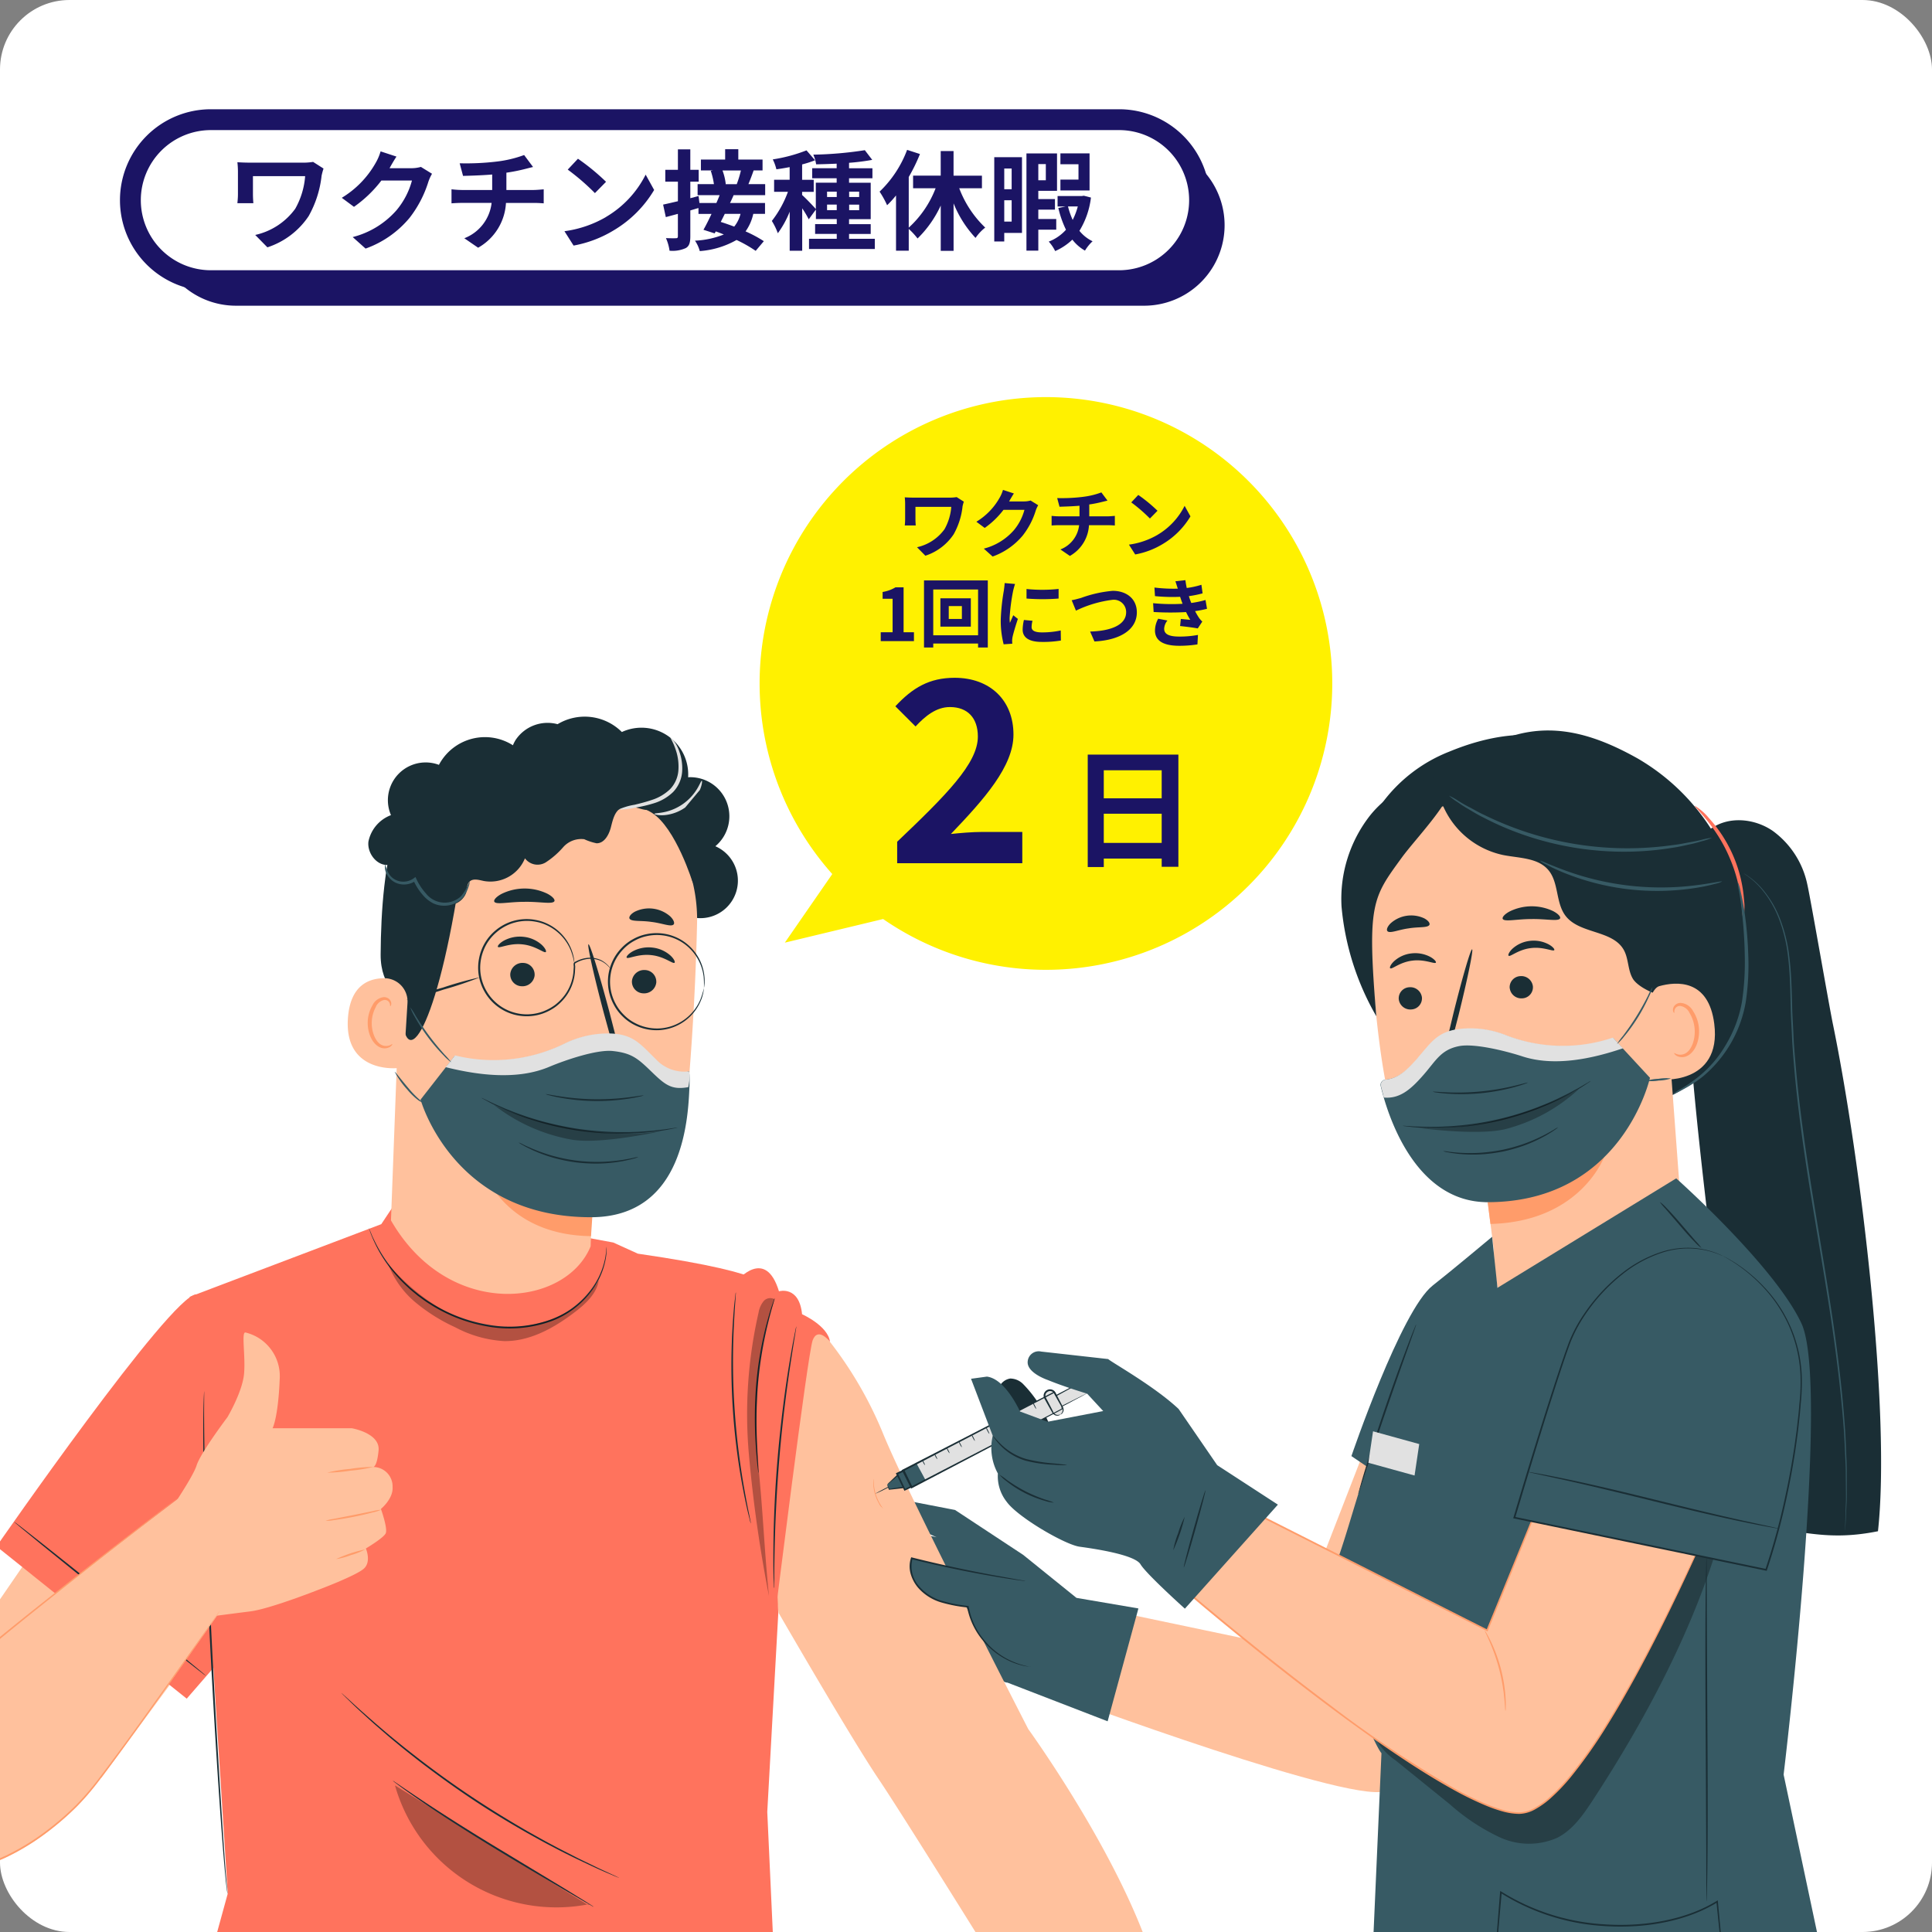 <?xml version="1.0" encoding="UTF-8"?> <svg xmlns="http://www.w3.org/2000/svg" xmlns:xlink="http://www.w3.org/1999/xlink" width="278" height="278" viewBox="0 0 278 278"><rect x="0" y="0" width="278" height="278" fill="#808080" stroke="none"/><defs><clipPath id="clip-path"><rect id="長方形_2420" data-name="長方形 2420" width="278" height="278" rx="10" transform="translate(0.063 0.188)" fill="none"></rect></clipPath></defs><g id="b" transform="translate(-0.063 -0.188)"><g id="c" transform="translate(0 0)"><g id="グループ_2529" data-name="グループ 2529" transform="translate(0 0)"><rect id="長方形_23088" data-name="長方形 23088" width="278" height="278" rx="10" transform="translate(0.063 0.188)" fill="#fff"></rect><g id="グループ_2528" data-name="グループ 2528" transform="translate(0)"><g id="グループ_2525" data-name="グループ 2525" clip-path="url(#clip-path)"><g id="グループ_2522" data-name="グループ 2522" transform="translate(-17.052 103.306)"><path id="パス_10385" data-name="パス 10385" d="M559.912,641.53l-10.535,27.117L517.7,662l-1.677,13.418s44.561,16.589,47.755,13.686,11.272-43.725,11.272-43.725Z" transform="translate(-346.981 -534.685)" fill="#ffc19d"></path><path id="パス_10386" data-name="パス 10386" d="M475.417,673.761l-8.91-1.52-7.672-6.191-9.8-6.457-10.722-2.074s-.462,2.421,2.421,3.574,5.647,2.421,5.647,2.421l-8.1-1.844s-.717,1.73,0,2.65,4.868,2.768,4.868,2.768l3.921,2.535-5.071-1.9s-1.153.635-1.038,1.441,3,3.345,3,3.345l2.768,1.844,2.883,4.842s5.8,5.349,6.958,5.235L470.991,690l4.429-16.241Z" transform="translate(-294.496 -545.437)" fill="#375a64"></path><path id="パス_10387" data-name="パス 10387" d="M393.693,583.65a56.041,56.041,0,0,1,9.274,15.115c3.571,8.851,20.959,42.68,20.959,42.68s18.492,25.486,19.527,41.213l-19.737-.137s-17.372-28.028-21.345-33.914-14.364-23.877-14.364-23.877l-3.046-22.347,8.733-18.731Z" transform="translate(-258.853 -495.765)" fill="#ffc19d"></path><g id="グループ_2490" data-name="グループ 2490" transform="translate(7.831 69.891)"><path id="パス_10388" data-name="パス 10388" d="M61.978,575.15,23.9,630.576l23.848,12.2L64.14,620.5Z" transform="translate(-23.9 -559.941)" fill="#ffc19d"></path><path id="パス_10389" data-name="パス 10389" d="M218.225,541.119s2.876-1.972-18.168-5.015l-3.541-1.605-31.29-5.779-2.09,3.138L135.57,542.311l5.477,85.862-4.786,17.414h83.756l-1.34-29.158,1.585-28.591-2.038-46.719Z" transform="translate(-98.989 -528.72)" fill="#ff735d"></path><path id="パス_10390" data-name="パス 10390" d="M78.079,627.295l-27.359-21.9s25.066-36.148,28.735-36.273l2.463,1.163L85.987,618.2l-7.9,9.1Z" transform="translate(-41.934 -555.886)" fill="#ff735d"></path><path id="パス_10391" data-name="パス 10391" d="M214.227,539.91a.888.888,0,0,0,.033.118c.033.088.069.2.115.334a12.639,12.639,0,0,0,.5,1.261,19.6,19.6,0,0,0,2.578,4.272,22.92,22.92,0,0,0,2.355,2.529c.446.436.957.826,1.464,1.251.537.387,1.074.809,1.674,1.173a22.376,22.376,0,0,0,8.432,3.263,17.756,17.756,0,0,0,8.989-.724,12.765,12.765,0,0,0,5.906-4.373,10.9,10.9,0,0,0,2.024-4.544,7.625,7.625,0,0,0,.141-1.825.57.57,0,0,0-.02.121c-.007.1-.016.21-.029.351a5.675,5.675,0,0,1-.059.567c-.036.223-.059.482-.131.767a11.062,11.062,0,0,1-2.074,4.452,12.733,12.733,0,0,1-5.844,4.259,17.649,17.649,0,0,1-8.868.694,22.385,22.385,0,0,1-8.347-3.207c-.6-.354-1.127-.77-1.664-1.15-.5-.416-1.016-.8-1.458-1.228a23.04,23.04,0,0,1-2.355-2.483,20.524,20.524,0,0,1-2.63-4.2c-.272-.521-.413-.957-.544-1.238-.056-.131-.1-.236-.141-.324a.562.562,0,0,0-.056-.108Z" transform="translate(-151.875 -536.244)" fill="#1a2e35"></path><path id="パス_10392" data-name="パス 10392" d="M141.647,611.65s-.01.062-.02.187-.016.318-.029.547c-.02.482-.046,1.192-.062,2.11-.036,1.834-.039,4.488.013,7.764.1,6.555.432,15.606.94,25.594s1.081,19.029,1.553,25.568c.236,3.269.449,5.913.622,7.737.085.914.161,1.621.223,2.1.033.239.059.422.085.544a.551.551,0,0,0,.039.138c0,.016.029.029.029.013v-.013c0-.007-.01.033-.02,0A.728.728,0,0,1,145,683.8c-.016-.134-.036-.314-.059-.544-.043-.495-.1-1.2-.177-2.1-.141-1.828-.328-4.471-.54-7.741-.426-6.538-.973-15.576-1.477-25.567s-.868-19.032-1.015-25.584c-.075-3.276-.1-5.926-.1-7.76.007-.9.01-1.612.013-2.11v-.55a1.6,1.6,0,0,0,0-.187Z" transform="translate(-102.982 -584.484)" fill="#1a2e35"></path><path id="パス_10393" data-name="パス 10393" d="M58.349,668.959c-.046.056,6.116,5.077,13.758,11.213s13.876,11.069,13.919,11.013-6.116-5.074-13.758-11.213S58.4,668.9,58.349,668.959Z" transform="translate(-47.064 -623.019)" fill="#1a2e35"></path><path id="パス_10394" data-name="パス 10394" d="M202.22,744.23a.641.641,0,0,0,.082.095c.069.069.154.154.256.259q.368.359,1.006.983c.436.426.976.943,1.622,1.527s1.363,1.261,2.191,1.972,1.723,1.507,2.719,2.316c.979.829,2.064,1.674,3.2,2.568,2.29,1.762,4.855,3.636,7.626,5.49s5.5,3.489,8.009,4.92c1.264.7,2.46,1.376,3.6,1.959,1.133.606,2.2,1.137,3.187,1.615s1.877.894,2.663,1.261,1.471.668,2.031.907l1.294.55c.138.056.249.1.341.138a.617.617,0,0,0,.118.039.538.538,0,0,0-.108-.062c-.088-.043-.2-.095-.328-.16-.311-.144-.737-.341-1.274-.593-.557-.252-1.235-.563-2.011-.947s-1.677-.793-2.644-1.294-2.041-1.029-3.168-1.641c-1.137-.593-2.329-1.271-3.587-1.975-2.5-1.441-5.209-3.089-7.983-4.93s-5.333-3.711-7.626-5.464c-1.137-.888-2.221-1.723-3.207-2.545-1-.8-1.91-1.579-2.735-2.29s-1.563-1.366-2.214-1.939-1.2-1.078-1.648-1.49l-1.038-.947-.275-.242a.468.468,0,0,0-.1-.075Z" transform="translate(-143.806 -673.633)" fill="#1a2e35"></path><g id="グループ_2486" data-name="グループ 2486" transform="translate(66.115 83.896)" opacity="0.3"><path id="パス_10395" data-name="パス 10395" d="M253.5,802.028l-27.769-17.2a24.161,24.161,0,0,0,28.1,17.06" transform="translate(-225.73 -784.83)"></path></g><g id="グループ_2488" data-name="グループ 2488" transform="translate(111.859 9.485)"><path id="パス_10396" data-name="パス 10396" d="M368.882,559.442s4.049-4.865,6,1.546c0,0,2.906-.871,3.325,3.3,0,0,3.721,1.648,4.019,3.97,0,0-1.72-2.264-2.493-.226-.727,1.907-5.5,40.384-5.5,40.384L366.71,586.4l-1.34-24.349,3.518-2.621Z" transform="translate(-365.37 -557.674)" fill="#ff735d"></path><path id="パス_10397" data-name="パス 10397" d="M395.268,583.08s-.039.128-.1.373c-.056.272-.128.632-.219,1.084-.19.94-.436,2.309-.714,4-.56,3.387-1.2,8.094-1.651,13.316s-.606,9.971-.629,13.4c-.013,1.716,0,3.105.023,4.065.013.462.026.829.033,1.1a2,2,0,0,0,.029.387,2.091,2.091,0,0,0,.023-.387c0-.275.01-.645.016-1.1,0-.96.023-2.349.056-4.062.069-3.43.262-8.17.7-13.385s1.061-9.916,1.576-13.31c.255-1.7.475-3.069.632-4.016.072-.455.131-.819.174-1.091a2.09,2.09,0,0,0,.043-.383Z" transform="translate(-383.246 -574.758)" fill="#1a2e35"></path><path id="パス_10398" data-name="パス 10398" d="M384.327,595.921a1.748,1.748,0,0,0,0-.259c-.013-.2-.026-.442-.043-.74-.046-.642-.1-1.572-.16-2.722a70.057,70.057,0,0,1,.121-8.979,58.266,58.266,0,0,1,1.454-8.858c.275-1.117.518-2.018.7-2.634.079-.288.144-.524.2-.714a1.1,1.1,0,0,0,.052-.256.993.993,0,0,0-.1.239c-.066.187-.144.419-.242.7-.21.609-.478,1.5-.78,2.617a51.99,51.99,0,0,0-1.536,8.881,60.629,60.629,0,0,0-.046,9.012c.079,1.15.164,2.08.239,2.722.036.295.065.541.092.737a.936.936,0,0,0,.049.255Z" transform="translate(-377.759 -566.473)" fill="#1a2e35"></path><path id="パス_10399" data-name="パス 10399" d="M376.314,601.483s-.01-.118-.049-.337c-.049-.246-.111-.56-.19-.957-.177-.829-.41-2.031-.675-3.521a105.286,105.286,0,0,1-1.527-23.546c.072-1.51.147-2.735.213-3.577.026-.4.049-.724.065-.973a1.911,1.911,0,0,0,.007-.341,1.482,1.482,0,0,0-.056.337c-.029.249-.065.57-.115.97-.1.842-.2,2.064-.295,3.577a95.148,95.148,0,0,0,1.53,23.589c.288,1.487.55,2.686.753,3.508.1.39.177.7.236.947a1.984,1.984,0,0,0,.1.328Z" transform="translate(-370.853 -564.772)" fill="#1a2e35"></path><g id="グループ_2487" data-name="グループ 2487" transform="translate(4.961 4.287)" opacity="0.3"><path id="パス_10400" data-name="パス 10400" d="M382.112,595.061c.678,6.7.839,11.875,1.517,18.577a196.411,196.411,0,0,1-2.889-20.372,65.664,65.664,0,0,1,1.4-20.454,3.45,3.45,0,0,1,.714-1.6,1.255,1.255,0,0,1,1.6-.265s-.449,1.363-.668,2.08c-2.182,7.1-2.175,14.627-1.664,22.036" transform="translate(-380.515 -570.761)"></path></g></g><path id="パス_10401" data-name="パス 10401" d="M224.72,782.722s.088.082.269.223c.2.151.468.35.8.6.694.514,1.717,1.238,2.991,2.113,2.545,1.756,6.132,4.075,10.158,6.532s7.711,4.616,10.371,6.188c1.314.77,2.385,1.4,3.158,1.851.357.2.645.37.865.495a1.7,1.7,0,0,0,.311.157,2.075,2.075,0,0,0-.282-.2c-.213-.138-.491-.315-.839-.537-.76-.468-1.818-1.12-3.115-1.923-2.666-1.612-6.306-3.816-10.332-6.25-4.023-2.453-7.623-4.75-10.191-6.463-1.284-.855-2.323-1.556-3.033-2.044l-.825-.557a1.8,1.8,0,0,0-.3-.18Z" transform="translate(-158.935 -699.514)" fill="#1a2e35"></path><g id="グループ_2489" data-name="グループ 2489" transform="translate(65.126 8.825)" opacity="0.3"><path id="パス_10402" data-name="パス 10402" d="M222.71,555.663a13.206,13.206,0,0,0,3.888,5.52,25.3,25.3,0,0,0,5.762,3.623,17.033,17.033,0,0,0,7.046,1.995c3.744.049,7.22-1.913,10.194-4.186,1.546-1.183,3.112-2.627,3.426-4.547a14.041,14.041,0,0,1-3.872,4.157,17.844,17.844,0,0,1-14.279,1.857c-7.141-1.989-12.166-8.422-12.166-8.422Z" transform="translate(-222.71 -555.66)"></path></g></g><g id="グループ_2493" data-name="グループ 2493" transform="translate(0 88.613)"><g id="グループ_2492" data-name="グループ 2492" transform="translate(0.225)"><g id="グループ_2491" data-name="グループ 2491"><path id="パス_10403" data-name="パス 10403" d="M136.518,585.881a6.46,6.46,0,0,1,4.894,6.715c-.226,5.579-1.025,7.056-1.025,7.056H151.77s4.1.681,3.869,3.187-.8,2.391-.8,2.391a2.793,2.793,0,0,1,2.817,2.883c.108,1.707-1.68,3.151-1.68,3.151s1.025,2.847.681,3.528-2.847,2.162-2.847,2.162.8,1.821-.229,2.847-6.83,3.187-6.83,3.187-6.82,2.676-9.552,3.017-6.014.78-6.014.78L125,612.415s3.885-5.592,4.455-7.413,4.439-6.941,4.439-6.941,2.162-3.643,2.391-6.26-.439-6.132.229-5.919Z" transform="translate(-84.275 -585.872)" fill="#ffc19d"></path><path id="パス_10404" data-name="パス 10404" d="M7.009,688.38c3.135-4.435,36.139-29.4,36.139-29.4l6.1,16.166s-14.951,21.5-19.078,26.39-17.394,15.891-25.813,8.039-.128-17.263,2.653-21.194Z" transform="translate(-0.68 -635.031)" fill="#ffc19d"></path></g><path id="パス_10405" data-name="パス 10405" d="M195.97,645.72a22.221,22.221,0,0,0,3.341-.282,21.567,21.567,0,0,0,3.309-.537,22.21,22.21,0,0,0-3.341.282A21.668,21.668,0,0,0,195.97,645.72Z" transform="translate(-131.997 -625.552)" fill="#ff9c6a"></path><path id="パス_10406" data-name="パス 10406" d="M195.263,665.325a5.409,5.409,0,0,0,1.192-.095c.73-.1,1.736-.256,2.837-.475s2.093-.455,2.8-.645a5.327,5.327,0,0,0,1.137-.367,5.717,5.717,0,0,0-1.179.193l-2.814.57c-1.052.2-2,.39-2.817.547a6.016,6.016,0,0,0-1.163.272Z" transform="translate(-131.52 -638.228)" fill="#ff9c6a"></path><path id="パス_10407" data-name="パス 10407" d="M199.849,682.538a9.7,9.7,0,0,0,2.139-.577,9.567,9.567,0,0,0,2.06-.822,19.055,19.055,0,0,0-4.2,1.4Z" transform="translate(-134.605 -649.925)" fill="#ff9c6a"></path></g><path id="パス_10408" data-name="パス 10408" d="M42.686,658.62s-.1.062-.282.2l-.809.6-3.089,2.349c-2.676,2.051-6.538,5.025-11.275,8.75S16.857,678.688,10.8,683.873a50.9,50.9,0,0,0-4.465,4.206c-1.261,1.674-2.558,3.361-3.692,5.222a18.111,18.111,0,0,0-2.49,6.136,10.424,10.424,0,0,0-.043,3.407A9.807,9.807,0,0,0,1.247,706.1a12.84,12.84,0,0,0,2.1,2.742,15.047,15.047,0,0,0,1.271,1.147l.7.488c.229.167.491.285.737.429a10.621,10.621,0,0,0,6.493,1.058A19.524,19.524,0,0,0,18.629,710a33.96,33.96,0,0,0,5.2-3.246,40.842,40.842,0,0,0,4.406-3.823,39.68,39.68,0,0,0,3.544-4.206c2.136-2.83,4.065-5.507,5.824-7.953,3.505-4.9,6.3-8.9,8.222-11.665.953-1.383,1.7-2.457,2.2-3.194.246-.364.436-.639.567-.835s.187-.288.187-.288-.072.092-.206.275-.334.465-.586.819c-.518.73-1.274,1.8-2.244,3.164-1.949,2.748-4.766,6.728-8.288,11.616-1.766,2.441-3.7,5.114-5.844,7.931a39.89,39.89,0,0,1-3.535,4.177,40.738,40.738,0,0,1-4.39,3.793,33.968,33.968,0,0,1-5.169,3.217,19.282,19.282,0,0,1-6.008,1.939,10.377,10.377,0,0,1-6.342-1.032c-.236-.141-.491-.256-.717-.419l-.685-.475a14.912,14.912,0,0,1-1.245-1.124,12.566,12.566,0,0,1-2.054-2.686,9.722,9.722,0,0,1-1.065-6.5,17.8,17.8,0,0,1,2.454-6.047c1.12-1.841,2.421-3.541,3.666-5.2a50.98,50.98,0,0,1,4.432-4.183c6.037-5.189,11.675-9.637,16.386-13.388s8.569-6.738,11.226-8.812c1.323-1.032,2.352-1.838,3.06-2.388.344-.272.609-.478.793-.626s.265-.219.265-.219Z" transform="translate(0.006 -634.789)" fill="#ff9c6a"></path></g><g id="グループ_2501" data-name="グループ 2501" transform="translate(67.149)"><g id="グループ_2498" data-name="グループ 2498"><g id="グループ_2497" data-name="グループ 2497"><g id="グループ_2496" data-name="グループ 2496"><path id="パス_10409" data-name="パス 10409" d="M277.11,318.661a5.53,5.53,0,0,1,6-2.211,7.566,7.566,0,0,1,9.248,1.127,6.726,6.726,0,0,1,9.536,6.509,5.622,5.622,0,0,1,3.918,9.926,5.4,5.4,0,0,1-3.338,10.22l-25.011-19.18a5.532,5.532,0,0,1-.357-6.388Z" transform="translate(-252.912 -315.363)" fill="#1a2e35"></path><g id="グループ_2495" data-name="グループ 2495" transform="translate(0 2.234)"><g id="グループ_2494" data-name="グループ 2494" transform="translate(0 2.564)"><path id="パス_10410" data-name="パス 10410" d="M266.264,386.512c.678-5.9,1.52-17.509,1.762-28.621a22.925,22.925,0,0,0-20.582-23.3l-1.183-.121c-12.812-.563-20.444,10-20.654,22.826l-1.628,43.385h0c8.321,14.436,25.171,12.491,28.732,3.721h0l.138-4.344s12.006-1.314,13.414-13.539Z" transform="translate(-217.756 -332.991)" fill="#ffc19d"></path><path id="パス_10411" data-name="パス 10411" d="M280.5,521.689a29.84,29.84,0,0,1-15.557-6.339s3.037,9.09,15.363,9.241Z" transform="translate(-245.298 -454.636)" fill="#ff9c6a"></path><path id="パス_10412" data-name="パス 10412" d="M333.321,428.428a1.759,1.759,0,0,1-1.867,1.592,1.682,1.682,0,0,1-1.641-1.762,1.758,1.758,0,0,1,1.864-1.592,1.68,1.68,0,0,1,1.641,1.762Z" transform="translate(-288.917 -395.002)" fill="#1a2e35"></path><path id="パス_10413" data-name="パス 10413" d="M334.368,418.939c-.239.206-1.464-.911-3.345-1.1-1.877-.216-3.358.613-3.538.36-.088-.111.174-.5.819-.878a4.814,4.814,0,0,1,2.86-.57,4.632,4.632,0,0,1,2.634,1.16c.534.5.685.937.57,1.025Z" transform="translate(-287.344 -388.32)" fill="#1a2e35"></path><path id="パス_10414" data-name="パス 10414" d="M279.881,425.311a1.754,1.754,0,0,1-1.867,1.589,1.682,1.682,0,0,1-1.641-1.762,1.758,1.758,0,0,1,1.864-1.592,1.68,1.68,0,0,1,1.641,1.762Z" transform="translate(-252.983 -392.904)" fill="#1a2e35"></path><path id="パス_10415" data-name="パス 10415" d="M277.818,414.219c-.239.206-1.464-.911-3.345-1.1-1.877-.216-3.358.613-3.538.36-.088-.111.17-.5.819-.878a4.808,4.808,0,0,1,2.86-.57,4.631,4.631,0,0,1,2.634,1.16C277.779,413.7,277.933,414.13,277.818,414.219Z" transform="translate(-249.319 -385.146)" fill="#1a2e35"></path><path id="パス_10416" data-name="パス 10416" d="M308.45,431.122a12.511,12.511,0,0,1,3.112-.239c.485,0,.95-.049,1.065-.37a2.487,2.487,0,0,0-.174-1.458q-.5-1.813-1.045-3.8c-1.438-5.408-2.427-9.837-2.208-9.893s1.563,4.285,3,9.693q.516,2,.983,3.82a2.807,2.807,0,0,1,.056,1.91,1.217,1.217,0,0,1-.862.622,3.306,3.306,0,0,1-.829.029,12.131,12.131,0,0,1-3.1-.314Z" transform="translate(-274.555 -387.4)" fill="#1a2e35"></path><path id="パス_10417" data-name="パス 10417" d="M290.275,465.72c.308.013.1,2.054,1.7,3.685s3.8,1.628,3.784,1.913c.016.131-.524.347-1.448.278a5.107,5.107,0,0,1-3.168-1.481,4.445,4.445,0,0,1-1.294-3.076c.01-.862.288-1.343.429-1.317Z" transform="translate(-262.047 -421.264)" fill="#1a2e35"></path><path id="パス_10418" data-name="パス 10418" d="M277.973,392.671c-.239.491-2.09.056-4.324.1-2.234-.007-4.082.459-4.327-.03-.108-.233.252-.681,1.022-1.1a7.525,7.525,0,0,1,6.591-.052C277.711,391.993,278.078,392.435,277.973,392.671Z" transform="translate(-248.232 -370.919)" fill="#1a2e35"></path><path id="パス_10419" data-name="パス 10419" d="M335.053,401.911c-.373.393-1.625-.183-3.181-.364-1.549-.236-2.906-.007-3.164-.485-.111-.229.141-.639.76-.983a4.632,4.632,0,0,1,5.114.685c.5.495.642.953.475,1.147Z" transform="translate(-288.16 -376.805)" fill="#1a2e35"></path><path id="パス_10420" data-name="パス 10420" d="M264.377,349.176s-2.44-8-5.955-10.165c-4.252-2.624-6.683,2.09-10.823.459s-8.2-4.144-12.9-1.3c-5.14,3.119-3.164,5.88-4.016,11.279-3.453,21.9-8.114,27.71-8.193,17.221-.01-1.15-3.069-2.375-3.043-7.226.033-6.286.57-13.87,2.411-18.145,1.553-3.6,3.941-5.959,8.039-8.4,6.47-3.862,14.735-3.109,20.28-1.972s15.694,8.7,14.2,18.243Z" transform="translate(-214.71 -330.009)" fill="#1a2e35"></path><path id="パス_10421" data-name="パス 10421" d="M213.579,433.84a3.342,3.342,0,0,0-3.259-3.571c-2.306-.016-4.979,1.019-5.31,5.752-.593,8.4,7.96,7.256,7.99,7.017.023-.164.364-5.684.58-9.2Z" transform="translate(-204.98 -397.426)" fill="#ffc19d"></path><path id="パス_10422" data-name="パス 10422" d="M217.3,445.347c-.036-.029-.154.092-.41.187a1.464,1.464,0,0,1-1.094-.056c-.865-.387-1.51-1.847-1.445-3.364a4.817,4.817,0,0,1,.557-2.064A1.694,1.694,0,0,1,216.091,439a.747.747,0,0,1,.835.462c.1.242.033.406.075.423.023.023.19-.128.147-.478a.938.938,0,0,0-.295-.55,1.122,1.122,0,0,0-.793-.272,2.059,2.059,0,0,0-1.618,1.192,4.976,4.976,0,0,0-.672,2.3c-.066,1.7.688,3.341,1.877,3.777a1.566,1.566,0,0,0,1.353-.128c.275-.19.331-.373.3-.39Z" transform="translate(-210.889 -403.02)" fill="#ff9c6a"></path></g><path id="パス_10423" data-name="パス 10423" d="M221.5,344.964a8.028,8.028,0,0,0,3.377,2,2.74,2.74,0,0,0,3.223-1.608c.161-.573.085-1.261.514-1.674.511-.491,1.336-.236,2.031-.088a5.367,5.367,0,0,0,5.936-3.259,2.255,2.255,0,0,0,2.978.593,12.026,12.026,0,0,0,2.529-2.2,3.467,3.467,0,0,1,3.02-1.143,8.2,8.2,0,0,0,1.779.586c1.11.016,1.779-1.215,2.057-2.29s.537-2.332,1.53-2.83c.917-.462,2-.03,3,.223s2.326.151,2.686-.812a1.988,1.988,0,0,0-.22-1.556,5.45,5.45,0,0,0-6.188-2.709,7.384,7.384,0,0,0-13.349-2.811,7.493,7.493,0,0,0-12.2,1.5,5.433,5.433,0,0,0-6.9,7.236,5.161,5.161,0,0,0-3.243,3.8c-.21,1.73,1.3,3.626,3.02,3.345a3.007,3.007,0,0,0,4.868,3.515" transform="translate(-211.079 -322.182)" fill="#1a2e35"></path></g><path id="パス_10424" data-name="パス 10424" d="M221.359,380.149a2.016,2.016,0,0,0,.357,1.661,2.7,2.7,0,0,0,1.576,1.173,2.913,2.913,0,0,0,2.457-.449l-.347-.088a8.4,8.4,0,0,0,1.458,2.257,4.84,4.84,0,0,0,1.428,1.1,3.733,3.733,0,0,0,4.226-.806,4.862,4.862,0,0,0,.855-1.671,1.736,1.736,0,0,0,.134-.668c-.036-.013-.131.21-.311.6a5.715,5.715,0,0,1-.937,1.513,3.428,3.428,0,0,1-5.041-.4,8.417,8.417,0,0,1-1.392-2.119L225.7,382l-.226.174a2.552,2.552,0,0,1-2.083.436,2.473,2.473,0,0,1-1.432-.953,4.083,4.083,0,0,1-.593-1.5Z" transform="translate(-215.957 -358.926)" fill="#375a64"></path></g><path id="パス_10425" data-name="パス 10425" d="M331.368,324.608c.049-.075.835.586,1.317,2.06a7.165,7.165,0,0,1,.39,2.67,4.745,4.745,0,0,1-1.3,3.076,6.833,6.833,0,0,1-2.876,1.658,19.135,19.135,0,0,1-2.588.6,10.592,10.592,0,0,1-2.411.275,9.116,9.116,0,0,1,2.326-.691c.724-.177,1.582-.383,2.5-.7A6.709,6.709,0,0,0,331.342,332a4.356,4.356,0,0,0,1.183-2.7,7.48,7.48,0,0,0-.246-2.509,9.868,9.868,0,0,0-.914-2.182Z" transform="translate(-284.944 -321.576)" fill="#e1e1e1"></path><path id="パス_10426" data-name="パス 10426" d="M344.122,347.391a6.175,6.175,0,0,1-3.089,1.107c-.848.046-1.356-.121-1.343-.187.01-.1.518-.085,1.291-.233a7.282,7.282,0,0,0,4.871-3.4c.406-.678.57-1.156.665-1.133.065.013.049.544-.288,1.327" transform="translate(-295.561 -334.315)" fill="#e1e1e1"></path></g><path id="パス_10427" data-name="パス 10427" d="M276.108,410.663a9.495,9.495,0,0,0-.5-1.844,6.851,6.851,0,0,0-3.5-3.652,6.384,6.384,0,0,0-1.628-.5,6.709,6.709,0,0,0-5.536,1.5,6.822,6.822,0,0,0-1.425,1.667,6.909,6.909,0,0,0-.816,2.133,6.634,6.634,0,0,0,.757,4.658,6.709,6.709,0,0,0,8.052,3,7.139,7.139,0,0,0,1.841-.986,7.3,7.3,0,0,0,1.382-1.409,6.6,6.6,0,0,0,1.245-3.289c.016-.272.036-.537.052-.8a2.436,2.436,0,0,1-.026-.406.328.328,0,0,1,.131-.223,1.031,1.031,0,0,1,.177-.108,4.565,4.565,0,0,1,1.35-.475,3.78,3.78,0,0,1,2.251.256,3.995,3.995,0,0,1,1.373,1.166.461.461,0,0,1,.069.108c-.01.007-.121-.125-.347-.354a3.759,3.759,0,0,0-1.14-.812,3.7,3.7,0,0,0-2.172-.2,4.406,4.406,0,0,0-1.291.478c-.108.062-.2.111-.2.187a2.5,2.5,0,0,0,.033.37c-.013.269-.026.544-.043.822a6.79,6.79,0,0,1-1.255,3.417,7.471,7.471,0,0,1-1.425,1.474,7.3,7.3,0,0,1-1.91,1.035,6.976,6.976,0,0,1-8.406-3.115,6.913,6.913,0,0,1-.783-4.868,6.859,6.859,0,0,1,2.349-3.957,6.924,6.924,0,0,1,3.849-1.608,6.824,6.824,0,0,1,1.91.092,6.572,6.572,0,0,1,1.677.537,6.844,6.844,0,0,1,2.378,1.841,6.766,6.766,0,0,1,1.5,3.351,3.318,3.318,0,0,1,.036.5Z" transform="translate(-243.504 -375.168)" fill="#1a2e35"></path><path id="パス_10428" data-name="パス 10428" d="M333.113,418.384a13.313,13.313,0,0,0-.043-1.684,6.84,6.84,0,0,0-1.972-4.013,6.738,6.738,0,0,0-6.188-1.808,6.284,6.284,0,0,0-1.808.678,6.216,6.216,0,0,0-1.6,1.222,6.682,6.682,0,0,0-1.084,7.859,6.415,6.415,0,0,0,1.209,1.608,6.25,6.25,0,0,0,1.556,1.14,6.787,6.787,0,0,0,3.459.783,6.706,6.706,0,0,0,2.987-.848,6.826,6.826,0,0,0,2.984-3.331,12.937,12.937,0,0,0,.495-1.608,2.293,2.293,0,0,1-.052.436,3.2,3.2,0,0,1-.111.521,5.063,5.063,0,0,1-.223.694,6.913,6.913,0,0,1-6.07,4.383,6.991,6.991,0,0,1-3.6-.786,6.48,6.48,0,0,1-1.628-1.183,6.56,6.56,0,0,1-1.268-1.674,6.955,6.955,0,0,1,1.13-8.206,6.623,6.623,0,0,1,1.674-1.268,6.505,6.505,0,0,1,1.887-.694,6.994,6.994,0,0,1,3.679.216,6.911,6.911,0,0,1,4.658,5.864,4.753,4.753,0,0,1,.026.727,3.128,3.128,0,0,1-.033.534,2.5,2.5,0,0,1-.069.432Z" transform="translate(-281.857 -379.302)" fill="#1a2e35"></path><path id="パス_10429" data-name="パス 10429" d="M241.31,429.827a50.979,50.979,0,0,1-5.271,1.779,51.362,51.362,0,0,1-5.359,1.49,51.94,51.94,0,0,1,5.271-1.779A52.123,52.123,0,0,1,241.31,429.827Z" transform="translate(-222.261 -392.327)" fill="#1a2e35"></path></g><g id="グループ_2500" data-name="グループ 2500" transform="translate(6.758 41.811)"><path id="パス_10430" data-name="パス 10430" d="M275.68,461.878c.016-.468.016-1.746-.131-1.707-1.851.534-3.05-.013-4.776-1.684-2.309-2.237-3.328-3.8-7.272-3.689a14.194,14.194,0,0,0-5.909,1.471,23.127,23.127,0,0,1-15.717,1.68l-4.9,6.276s4.629,16.926,24.5,16.926c13.595,0,14.033-14.653,14.207-19.275Z" transform="translate(-233.249 -450.93)" fill="#375a64"></path><path id="パス_10431" data-name="パス 10431" d="M282.9,462.26c-2.382.419-3.282-.285-5.261-2.2s-2.847-2.7-5.589-3c-2.339-.255-6.984,1.359-9.149,2.273-4.547,1.92-10.129,1.242-14.915.046l.233-.265,1.114-1.425a23.108,23.108,0,0,0,15.717-1.68,14.194,14.194,0,0,1,5.91-1.471c3.944-.108,4.963,1.454,7.272,3.689a5.57,5.57,0,0,0,4.73,1.766s.157.072.147.737a11.183,11.183,0,0,1-.2,1.523Z" transform="translate(-240.659 -450.755)" fill="#e1e1e1"></path><path id="パス_10432" data-name="パス 10432" d="M291.918,487.093a2.408,2.408,0,0,0-.295.026c-.219.033-.5.072-.839.121-.364.059-.806.124-1.327.177s-1.107.141-1.762.177c-.655.052-1.373.108-2.142.121-.77.043-1.6.023-2.463.02a48.122,48.122,0,0,1-5.618-.485,47.634,47.634,0,0,1-5.51-1.205c-.829-.252-1.621-.482-2.345-.75-.734-.242-1.4-.508-2.011-.753-.616-.229-1.15-.488-1.631-.694s-.884-.4-1.215-.563l-.763-.364a1.325,1.325,0,0,0-.275-.111,1.342,1.342,0,0,0,.252.157l.744.406c.324.177.721.387,1.2.6s1.009.488,1.622.731,1.274.534,2.008.786c.724.278,1.52.514,2.352.776a41.666,41.666,0,0,0,11.187,1.7c.871,0,1.7.01,2.477-.043.776-.023,1.494-.088,2.152-.154.658-.049,1.248-.147,1.766-.216s.963-.147,1.323-.22c.337-.069.613-.124.832-.167a1.239,1.239,0,0,0,.285-.075Z" transform="translate(-251.236 -469.767)" fill="#1a2e35"></path><path id="パス_10433" data-name="パス 10433" d="M297.241,504.5a3.916,3.916,0,0,0-.688.124c-.219.049-.488.108-.8.16s-.668.131-1.068.177a23.831,23.831,0,0,1-2.8.236,23.621,23.621,0,0,1-6.814-.832,23.662,23.662,0,0,1-2.663-.9c-.377-.141-.7-.3-1-.426s-.54-.246-.74-.347a3.5,3.5,0,0,0-.639-.285,3.733,3.733,0,0,0,.593.373c.193.115.436.252.724.39s.613.314.986.465a21.323,21.323,0,0,0,2.67.963,23.643,23.643,0,0,0,3.41.691,24.172,24.172,0,0,0,3.476.147,21.3,21.3,0,0,0,2.824-.291c.4-.056.757-.147,1.068-.213s.58-.138.8-.2a3.594,3.594,0,0,0,.665-.22Z" transform="translate(-262.203 -482.945)" fill="#1a2e35"></path><path id="パス_10434" data-name="パス 10434" d="M229.879,475.794c0-.023-.085-.033-.223-.1a2.749,2.749,0,0,1-.534-.364,13.872,13.872,0,0,1-1.507-1.566c-1.107-1.3-1.939-2.421-2-2.378a12.3,12.3,0,0,0,1.8,2.542,9.5,9.5,0,0,0,1.592,1.543,2.037,2.037,0,0,0,.609.314c.164.043.259.016.256,0Z" transform="translate(-225.611 -462.087)" fill="#375a64"></path><path id="パス_10435" data-name="パス 10435" d="M232.433,443a6.8,6.8,0,0,0,.622,1.32,25.791,25.791,0,0,0,4.206,5.641,6.573,6.573,0,0,0,1.088.973,10.749,10.749,0,0,0-.957-1.1c-.6-.668-1.405-1.608-2.224-2.706s-1.49-2.136-1.959-2.9a11.448,11.448,0,0,0-.78-1.232Z" transform="translate(-230.196 -442.999)" fill="#375a64"></path><g id="グループ_2499" data-name="グループ 2499" transform="translate(13.958 13.801)" opacity="0.3"><path id="パス_10436" data-name="パス 10436" d="M292.936,489.1s-8.691,1.975-13.064,1.31a25.289,25.289,0,0,1-11.652-5.277c.066.472,13.441,6.014,24.716,3.967Z" transform="translate(-268.22 -485.13)"></path></g><path id="パス_10437" data-name="パス 10437" d="M306.016,481.36c-.01-.039-.789.1-2.06.265a35.923,35.923,0,0,1-9.965-.131c-1.264-.193-2.041-.36-2.051-.318a2.566,2.566,0,0,0,.534.17c.347.095.855.21,1.487.328a29.689,29.689,0,0,0,10.021.131c.635-.1,1.147-.2,1.5-.288a2.333,2.333,0,0,0,.537-.154Z" transform="translate(-270.212 -468.666)" fill="#1a2e35"></path></g></g><g id="グループ_2511" data-name="グループ 2511" transform="translate(210.13 1.991)"><g id="グループ_2508" data-name="グループ 2508"><path id="パス_10438" data-name="パス 10438" d="M813.766,390.265c-.622-3.046-3.194-17.945-3.7-20.192A12.75,12.75,0,0,0,805.1,362.4c-2.562-1.766-6.2-2.152-8.769-.4h0a5.329,5.329,0,0,0-3.233,4.245c-3.024,23.3,6.532,72.667,7.135,96.217,8.409.134,11.76,2.362,20.005.711,1.867-16.972-2.421-53.124-6.47-72.909Z" transform="translate(-743.028 -347.949)" fill="#1a2e35"></path><g id="グループ_2507" data-name="グループ 2507"><g id="グループ_2506" data-name="グループ 2506"><path id="パス_10439" data-name="パス 10439" d="M682.516,321.982c6.073-1.54,11.672.4,17.142,3.456a30.969,30.969,0,0,1,12.52,13.621c2.866,5.942,4.18,14.767,2.856,21.23a19.187,19.187,0,0,1-11.007,13.942c-8.226,3.679-18.037,4.108-25.633-.737s-12.409-13.473-13.47-22.42a29.775,29.775,0,0,1,3.286-18.017,22.665,22.665,0,0,1,14.3-11.072" transform="translate(-657.082 -321.441)" fill="#1a2e35"></path><g id="グループ_2505" data-name="グループ 2505" transform="translate(2.775 0.558)"><path id="パス_10440" data-name="パス 10440" d="M691.767,342.819c-1.088-2.283-.95-4.94-1.5-7.407-1.225-5.435-6-9.487-11.3-11.22-4.924-1.612-10.709-.714-16.3,1.6a21.992,21.992,0,0,0-9.726,7.5A17.321,17.321,0,0,0,651,349.056l27.8-6.342c2.807,1.969,5.68,3.967,8.969,4.927a5.825,5.825,0,0,0,2.971.233,2.631,2.631,0,0,0,2.044-1.979c.17-1.084-.544-2.08-1.015-3.073Z" transform="translate(-649.927 -323.301)" fill="#1a2e35"></path><path id="パス_10441" data-name="パス 10441" d="M665.31,354.577l24.968,3.24a4.6,4.6,0,0,1,4.638,4.147l3.951,53.156a16.564,16.564,0,0,1-2.66,10.3l-2.1,3.207c-4.789,7.312-15.658,7.482-20.353.108a5.7,5.7,0,0,1-.675-1.346,10.943,10.943,0,0,1-.328-1.183,38.47,38.47,0,0,1-1.068-8.013c-.616-4.711-.848-6.647-.845-6.6,0,0-10.148-.468-13.758-13.208-1.8-6.335-2.732-16.962-3.217-25.682-.436-7.849,3.587-18.02,11.446-18.125Z" transform="translate(-652.553 -344.276)" fill="#ffc19d"></path><g id="グループ_2504" data-name="グループ 2504" transform="translate(4.222 29.685)"><g id="グループ_2502" data-name="グループ 2502" transform="translate(0 1.803)"><path id="パス_10442" data-name="パス 10442" d="M666.638,435.929a1.676,1.676,0,0,0,1.8,1.49,1.607,1.607,0,0,0,1.54-1.707,1.678,1.678,0,0,0-1.8-1.49A1.6,1.6,0,0,0,666.638,435.929Z" transform="translate(-665.382 -429.321)" fill="#1a2e35"></path><path id="パス_10443" data-name="パス 10443" d="M662.856,421.44c.233.193,1.382-.891,3.174-1.1,1.789-.233,3.213.531,3.381.288.085-.108-.174-.475-.8-.826a4.63,4.63,0,0,0-2.739-.5,4.413,4.413,0,0,0-2.5,1.147c-.5.488-.642.9-.527.989Z" transform="translate(-662.816 -419.267)" fill="#1a2e35"></path></g><g id="グループ_2503" data-name="グループ 2503" transform="translate(17.039)"><path id="パス_10444" data-name="パス 10444" d="M715.383,431.049a1.676,1.676,0,0,0,1.8,1.49,1.6,1.6,0,0,0,1.536-1.707,1.676,1.676,0,0,0-1.805-1.49,1.607,1.607,0,0,0-1.539,1.707Z" transform="translate(-715.196 -424.237)" fill="#1a2e35"></path><path id="パス_10445" data-name="パス 10445" d="M714.867,415.938c.233.193,1.386-.891,3.177-1.1,1.789-.236,3.214.531,3.381.288.082-.108-.17-.475-.8-.825a4.6,4.6,0,0,0-2.739-.5,4.436,4.436,0,0,0-2.5,1.147c-.5.488-.639.9-.527.989Z" transform="translate(-714.831 -413.764)" fill="#1a2e35"></path></g><path id="パス_10446" data-name="パス 10446" d="M692.094,432.605a11.919,11.919,0,0,0-2.974-.177c-.462.007-.907-.033-1.022-.334a2.349,2.349,0,0,1,.144-1.392c.3-1.16.609-2.372.94-3.646,1.287-5.186,2.162-9.428,1.952-9.477s-1.425,4.111-2.712,9.3q-.457,1.916-.878,3.659a2.673,2.673,0,0,0-.023,1.825,1.163,1.163,0,0,0,.832.58,3.09,3.09,0,0,0,.789.016,11.807,11.807,0,0,0,2.951-.347Z" transform="translate(-679.32 -416.329)" fill="#1a2e35"></path><path id="パス_10447" data-name="パス 10447" d="M705.733,514.869a33.285,33.285,0,0,0,16.837-6.709s-3.3,9.51-16.444,9.844l-.4-3.132Z" transform="translate(-691.672 -477.238)" fill="#ff9c6a"></path><path id="パス_10448" data-name="パス 10448" d="M705.4,473.192a3.247,3.247,0,0,1,2.752-1.543,2.966,2.966,0,0,1,2.165.848,1.884,1.884,0,0,1,.4,2.119,2.187,2.187,0,0,1-2.28.875,6.821,6.821,0,0,1-2.454-1.094,2.014,2.014,0,0,1-.577-.468.6.6,0,0,1-.075-.668" transform="translate(-691.355 -452.687)" fill="#ff9c6a"></path><path id="パス_10449" data-name="パス 10449" d="M707.8,465.318c-.295.016-.065,1.962-1.566,3.541s-3.6,1.612-3.58,1.887c-.013.125.508.324,1.386.242a4.871,4.871,0,0,0,3-1.464,4.247,4.247,0,0,0,1.189-2.955c-.023-.822-.3-1.278-.429-1.251Z" transform="translate(-689.601 -448.429)" fill="#1a2e35"></path></g><path id="パス_10450" data-name="パス 10450" d="M712.282,400.488c.236.465,1.995.023,4.128.026,2.133-.039,3.9.373,4.128-.1.1-.223-.252-.649-.993-1.038a7.178,7.178,0,0,0-6.289.056c-.734.4-1.078.832-.973,1.055Z" transform="translate(-691.843 -373.936)" fill="#1a2e35"></path><path id="パス_10451" data-name="パス 10451" d="M661.543,404.957c.364.37,1.546-.2,3.03-.4,1.474-.249,2.775-.052,3.014-.514.1-.223-.144-.606-.74-.927a4.421,4.421,0,0,0-4.868.734c-.475.482-.6.92-.436,1.1Z" transform="translate(-657.692 -376.636)" fill="#1a2e35"></path><path id="パス_10452" data-name="パス 10452" d="M719.274,338.51c-3.142-7.272-15.072-16.572-22.878-15.236l-11.806,8.789a12.181,12.181,0,0,0,9.149,8.448c2.286.455,4.979.373,6.493,2.149,1.543,1.815,1.038,4.734,2.5,6.62,2.018,2.614,6.758,2,8.366,4.891.7,1.261.56,2.863,1.284,4.111.966,1.661,5.592,3.43,7.357,2.67s1.461-3.865,1.893-5.553a8.639,8.639,0,0,0-.314-5.8c-1.163-3.6-.541-7.619-2.041-11.092Z" transform="translate(-673.235 -323.145)" fill="#1a2e35"></path><path id="パス_10453" data-name="パス 10453" d="M775.9,436.667c-.111-.966.734-3.381,1.671-3.643,2.5-.7,7.125-1.045,7.937,5.428,1.114,8.848-8,8.14-8.045,7.888C777.426,446.144,776.29,440.009,775.9,436.667Z" transform="translate(-734.627 -396.786)" fill="#ffc19d"></path><path id="パス_10454" data-name="パス 10454" d="M787.282,448.333c.036-.033.167.088.442.174a1.558,1.558,0,0,0,1.156-.121c.891-.462,1.491-2.044,1.333-3.643a5.143,5.143,0,0,0-.707-2.152,1.786,1.786,0,0,0-1.307-1.035.789.789,0,0,0-.855.537c-.088.262-.01.432-.056.452-.023.026-.21-.125-.183-.5a1,1,0,0,1,.279-.6,1.158,1.158,0,0,1,.825-.331,2.177,2.177,0,0,1,1.782,1.169,5.271,5.271,0,0,1,.845,2.4c.167,1.789-.534,3.574-1.769,4.1a1.673,1.673,0,0,1-1.438-.056c-.3-.183-.373-.377-.344-.4Z" transform="translate(-742.167 -402.47)" fill="#ff9c6a"></path></g><path id="パス_10455" data-name="パス 10455" d="M803.65,370.772a7.986,7.986,0,0,0,.118-2.693,19.633,19.633,0,0,0-5.058-11.8,7.976,7.976,0,0,0-2.031-1.772c-.154.128,3.06,2.84,5.009,7.479,2.015,4.609,1.759,8.809,1.959,8.786Z" transform="translate(-745.828 -343.672)" fill="#ff735d"></path><path id="パス_10456" data-name="パス 10456" d="M657.949,341.492c-.527,3.682-5.651,8.756-7.839,11.763-4.173,5.739-4.979,6.6-3.626,22.773a38.38,38.38,0,0,1-5.005-15.77,19.453,19.453,0,0,1,4.124-13.142,15.138,15.138,0,0,1,12.346-5.621" transform="translate(-641.457 -334.909)" fill="#1a2e35"></path></g><path id="パス_10457" data-name="パス 10457" d="M726.574,356.146a8.543,8.543,0,0,1-1.481.495,18.112,18.112,0,0,1-1.772.459c-.7.147-1.487.35-2.378.472a42.852,42.852,0,0,1-6.29.57,44.243,44.243,0,0,1-15.223-2.437,42.438,42.438,0,0,1-5.8-2.506c-.809-.39-1.5-.832-2.113-1.189a17.4,17.4,0,0,1-1.54-.989,8.688,8.688,0,0,1-1.251-.934,9.143,9.143,0,0,1,1.363.757c.423.265.947.58,1.579.9s1.32.747,2.136,1.114a47.263,47.263,0,0,0,5.785,2.378,46.6,46.6,0,0,0,15.062,2.414,46.8,46.8,0,0,0,6.24-.452c.888-.095,1.677-.269,2.375-.39s1.3-.249,1.782-.367a8.7,8.7,0,0,1,1.53-.295Z" transform="translate(-673.243 -340.701)" fill="#375a64"></path><path id="パス_10458" data-name="パス 10458" d="M754.9,381.647a3.978,3.978,0,0,1-1.009.334,25.8,25.8,0,0,1-2.833.593,35.729,35.729,0,0,1-18.8-2.149,25.706,25.706,0,0,1-2.627-1.215,3.962,3.962,0,0,1-.907-.554c.043-.082,1.392.59,3.669,1.418A40.11,40.11,0,0,0,751,382.2c2.4-.295,3.872-.645,3.895-.557Z" transform="translate(-700.133 -359.909)" fill="#375a64"></path></g><path id="パス_10459" data-name="パス 10459" d="M796.368,387.93a5.5,5.5,0,0,1,.406,1.314,34.6,34.6,0,0,1,.665,3.682,54.035,54.035,0,0,1,.449,5.533,35.9,35.9,0,0,1-.367,6.8,17.926,17.926,0,0,1-6.08,10.61,17.569,17.569,0,0,1-3.151,2.041,5.806,5.806,0,0,1-1.261.544,8.132,8.132,0,0,1,1.16-.727,20.886,20.886,0,0,0,3.007-2.149,16.426,16.426,0,0,0,3.459-4.186,18.094,18.094,0,0,0,2.329-6.217,38.339,38.339,0,0,0,.4-6.706c-.033-2.074-.17-3.937-.328-5.5s-.337-2.82-.491-3.685a8.053,8.053,0,0,1-.2-1.356Z" transform="translate(-739.342 -366.149)" fill="#375a64"></path></g><g id="グループ_2510" data-name="グループ 2510" transform="translate(5.638 36.931)"><path id="パス_10460" data-name="パス 10460" d="M658.688,460.755a.753.753,0,0,1,.662-.93c1.874-.138,3.214-1.353,4.756-3.115,2.064-2.362,2.929-3.96,6.771-4.173a13.847,13.847,0,0,1,5.864.953,22.569,22.569,0,0,0,15.416.364l5.274,5.7s-3.954,17.879-23.34,17.9c-10.705.01-14.535-13.041-15.4-16.7Z" transform="translate(-658.667 -446.509)" fill="#375a64"></path><path id="パス_10461" data-name="パス 10461" d="M664.108,456.47c2.064-2.362,2.929-3.96,6.771-4.173a13.848,13.848,0,0,1,5.864.953,22.57,22.57,0,0,0,15.416.364l1.2,1.294.246.239c-4.557,1.549-9.929,2.657-14.5,1.16-2.178-.714-6.827-1.906-9.077-1.471-2.64.511-3.354,2.113-5.123,4.134s-3.367,3.482-5.716,3.266l-.187-.78c-.088-.331-.164-.616-.223-.855a.76.76,0,0,1,.672-.943c1.848-.167,3.138-1.432,4.671-3.187Z" transform="translate(-658.722 -446.348)" fill="#e1e1e1"></path><path id="パス_10462" data-name="パス 10462" d="M668.32,481.866a2.645,2.645,0,0,0,.285.052c.216.026.488.059.822.1.357.043.8.085,1.3.108s1.091.075,1.733.069c.642.01,1.346.016,2.1-.023.757-.013,1.563-.092,2.411-.157a44.064,44.064,0,0,0,5.458-.911,44.581,44.581,0,0,0,5.284-1.644c.789-.321,1.543-.616,2.224-.943.691-.3,1.32-.629,1.89-.927s1.075-.59,1.517-.842.816-.485,1.117-.685c.282-.187.508-.337.691-.455a1.16,1.16,0,0,0,.229-.174,1.187,1.187,0,0,0-.259.131l-.714.416c-.308.187-.685.41-1.133.645s-.95.531-1.53.806-1.2.6-1.893.894c-.681.318-1.435.6-2.221.917a42.582,42.582,0,0,1-10.679,2.539c-.842.075-1.641.161-2.395.18-.75.049-1.451.052-2.093.056s-1.219-.02-1.726-.03-.947-.036-1.3-.065l-.826-.049a1.074,1.074,0,0,0-.288,0Z" transform="translate(-665.158 -461.916)" fill="#1a2e35"></path><path id="パス_10463" data-name="パス 10463" d="M686.11,499.188a3.4,3.4,0,0,0,.665.16c.216.046.482.1.79.134s.662.1,1.055.121a20.692,20.692,0,0,0,2.768.056,23.342,23.342,0,0,0,3.368-.423,23.613,23.613,0,0,0,3.259-.947,20.7,20.7,0,0,0,2.519-1.153c.35-.177.652-.37.92-.531a7.845,7.845,0,0,0,.672-.436,3.765,3.765,0,0,0,.547-.413,3.88,3.88,0,0,0-.6.328c-.187.115-.416.252-.691.4s-.577.328-.934.495a23.738,23.738,0,0,1-2.516,1.091,24.917,24.917,0,0,1-3.227.917,25.458,25.458,0,0,1-3.325.439,23.806,23.806,0,0,1-2.742,0c-.39-.01-.744-.059-1.051-.085s-.577-.059-.793-.092a3.1,3.1,0,0,0-.681-.062Z" transform="translate(-677.12 -475.586)" fill="#1a2e35"></path><path id="パス_10464" data-name="パス 10464" d="M775.48,474.563a6.291,6.291,0,0,0,1.769-.046,6.074,6.074,0,0,0,1.743-.3,6.3,6.3,0,0,0-1.769.046A6.071,6.071,0,0,0,775.48,474.563Z" transform="translate(-737.215 -461.073)" fill="#375a64"></path><path id="パス_10465" data-name="パス 10465" d="M767.62,434.183a10.3,10.3,0,0,0-.662,1.258c-.393.78-.966,1.847-1.671,2.978s-1.415,2.113-1.943,2.811a10.028,10.028,0,0,0-.839,1.147,6.389,6.389,0,0,0,.983-1.035,24.866,24.866,0,0,0,2.018-2.788,25.466,25.466,0,0,0,1.618-3.037,6.269,6.269,0,0,0,.5-1.337Z" transform="translate(-728.49 -434.18)" fill="#375a64"></path><g id="グループ_2509" data-name="グループ 2509" transform="translate(5.147 14.361)" opacity="0.3"><path id="パス_10466" data-name="パス 10466" d="M674.38,483.874s8.609,1.219,12.805.22a24.642,24.642,0,0,0,10.9-6.073C698.061,478.485,685.508,484.955,674.38,483.874Z" transform="translate(-674.38 -478.02)"></path></g><path id="パス_10467" data-name="パス 10467" d="M681.627,477.418a2.282,2.282,0,0,0,.534.108c.347.056.852.111,1.477.161a28.989,28.989,0,0,0,4.9-.056,29.349,29.349,0,0,0,4.825-.881c.606-.167,1.091-.321,1.419-.439a2.15,2.15,0,0,0,.5-.21c-.013-.039-.753.183-1.969.472a35.02,35.02,0,0,1-9.677.93c-1.248-.052-2.018-.131-2.025-.088Z" transform="translate(-674.101 -462.365)" fill="#1a2e35"></path></g><path id="パス_10468" data-name="パス 10468" d="M832.717,478.86s.013-.085.023-.249.023-.423.043-.737c.033-.658.079-1.612.138-2.834.039-.616.046-1.3.039-2.051v-2.44c.013-.875-.033-1.812-.075-2.8s-.075-2.041-.141-3.141c-.282-4.4-.842-9.621-1.677-15.386s-1.93-12.075-3-18.708-1.969-12.975-2.463-18.777c-.125-1.451-.255-2.863-.308-4.242s-.161-2.712-.187-4.006c-.069-2.588-.124-5.005-.4-7.2a22.141,22.141,0,0,0-1.425-5.775,15.008,15.008,0,0,0-2.28-3.869,10.944,10.944,0,0,0-2.057-1.952,7.5,7.5,0,0,0-.832-.537,2.4,2.4,0,0,0,.2.147c.134.1.347.226.6.429a11.293,11.293,0,0,1,2.011,1.975,15.041,15.041,0,0,1,2.224,3.859,22.074,22.074,0,0,1,1.379,5.742c.265,2.182.308,4.593.367,7.184.023,1.3.118,2.634.177,4.013s.174,2.8.295,4.249c.482,5.808,1.369,12.16,2.447,18.8s2.182,12.939,3.024,18.7,1.425,10.971,1.73,15.363c.069,1.1.108,2.146.157,3.135s.1,1.923.095,2.8q.015,1.312.023,2.437c.013.75.016,1.435-.016,2.047-.039,1.222-.069,2.175-.088,2.834-.006.314-.013.56-.016.737v.252Z" transform="translate(-760.242 -363.608)" fill="#375a64"></path></g><g id="グループ_2514" data-name="グループ 2514" transform="translate(209.137 66.442)"><path id="パス_10469" data-name="パス 10469" d="M666.108,543.833s-6.037,5.051-8.56,7.023c-4.54,3.554-11.688,24.536-11.688,24.536l11.927,8.075,9.264-30.658-.947-8.979Z" transform="translate(-643.424 -535.431)" fill="#375a64"></path><path id="パス_10470" data-name="パス 10470" d="M687.6,518.19s14.125,12.569,18.007,20.844c4.216,8.989-2.555,64.949-2.555,64.949l7.315,34.517H643.527l1.658-37.593c-1.658-2.08-8.963-20.071-6.1-28.444,1.782-5.215,3.138-10.8,5.166-15.691A64.648,64.648,0,0,1,658.2,536.19l29.394-18Z" transform="translate(-638.425 -518.19)" fill="#375a64"></path><g id="グループ_2512" data-name="グループ 2512" transform="translate(5.364 48.04)" opacity="0.3"><path id="パス_10471" data-name="パス 10471" d="M656.857,689.353c3.233,1.186,6.093,3.191,9.189,4.7s6.67,2.522,9.972,1.546a13.809,13.809,0,0,0,6.6-5.035c3.155-4,5.225-8.733,7.259-13.4q2.683-6.162,5.369-12.32l9.87,2.857c-3.675,13.4-10.922,26.989-18.538,38.612-1.366,2.087-2.863,4.239-5.087,5.369a10.064,10.064,0,0,1-8.3-.079,29.83,29.83,0,0,1-7.122-4.711l-7.829-6.335a9.256,9.256,0,0,1-3.106-3.561c-.976-2.522.39-5.287,1.72-7.643Z" transform="translate(-654.799 -664.84)"></path></g><path id="パス_10472" data-name="パス 10472" d="M787.311,535.167a8.458,8.458,0,0,0-.845-1.006c-.586-.681-1.287-1.5-2.064-2.4-.8-.94-1.553-1.779-2.126-2.355a5.4,5.4,0,0,0-.98-.881,8.459,8.459,0,0,0,.845,1.006l2.064,2.4c.8.94,1.553,1.779,2.126,2.355a5.4,5.4,0,0,0,.98.881Z" transform="translate(-734.494 -525.14)" fill="#1a2e35"></path><path id="パス_10473" data-name="パス 10473" d="M707.03,848.931a.385.385,0,0,0,.016-.082c.007-.065.016-.144.029-.242.023-.229.056-.544.095-.947.079-.845.19-2.054.331-3.587.269-3.1.652-7.5,1.111-12.74l-.174.085a31.381,31.381,0,0,0,14.793,4.773c6.227.439,12.222-.793,16.441-3.423l-.167-.082c.5,4.871.914,8.927,1.206,11.786.151,1.409.272,2.519.354,3.3.043.367.079.655.1.868.013.089.023.161.03.223a.211.211,0,0,0,.016.075.455.455,0,0,0,0-.075c0-.059-.007-.134-.013-.223-.016-.213-.039-.5-.069-.871-.069-.776-.17-1.893-.295-3.3-.272-2.86-.655-6.922-1.117-11.8l-.016-.177-.151.1c-4.177,2.578-10.122,3.793-16.307,3.354a31.439,31.439,0,0,1-14.689-4.7l-.16-.1-.016.19c-.419,5.248-.77,9.644-1.019,12.749-.115,1.533-.206,2.745-.269,3.59-.026.4-.046.721-.062.95,0,.1-.01.177-.01.242v.082Z" transform="translate(-684.55 -728.617)" fill="#1a2e35"></path><path id="パス_10474" data-name="パス 10474" d="M709.87,851.641s.082.089.249.239a9.393,9.393,0,0,0,.767.635,16.578,16.578,0,0,0,3.142,1.88,24.346,24.346,0,0,0,5.159,1.7,33.531,33.531,0,0,0,6.611.734,34.736,34.736,0,0,0,11.9-1.811,19.167,19.167,0,0,0,3.331-1.52,9.115,9.115,0,0,0,.839-.537,1.668,1.668,0,0,0,.275-.21c-.016-.026-.4.255-1.163.662a21.5,21.5,0,0,1-3.341,1.435,35.964,35.964,0,0,1-11.839,1.726,30.038,30.038,0,0,1-11.7-2.342,17.886,17.886,0,0,1-3.158-1.8c-.7-.5-1.058-.819-1.078-.8Z" transform="translate(-686.466 -742.406)" fill="#1a2e35"></path><path id="パス_10475" data-name="パス 10475" d="M648.874,606.708a2.33,2.33,0,0,0,.1-.242c.066-.19.144-.426.242-.711.213-.655.5-1.546.852-2.627.717-2.218,1.726-5.277,2.883-8.645s2.231-6.4,3.014-8.6c.38-1.071.694-1.952.924-2.6.1-.285.177-.521.242-.711a.979.979,0,0,0,.069-.255,1.216,1.216,0,0,0-.118.236c-.079.187-.174.416-.288.695-.246.606-.59,1.484-1,2.575-.826,2.182-1.933,5.212-3.086,8.583s-2.139,6.44-2.814,8.674c-.341,1.117-.6,2.024-.776,2.653-.079.292-.144.531-.2.727a1.137,1.137,0,0,0-.052.259Z" transform="translate(-645.446 -561.306)" fill="#1a2e35"></path><path id="パス_10476" data-name="パス 10476" d="M653.3,633.817l6.65,1.835.671-4.527-6.647-1.835Z" transform="translate(-648.427 -592.896)" fill="#e1e1e1"></path><path id="パス_10477" data-name="パス 10477" d="M801.509,734.2a.755.755,0,0,0,.013-.128c0-.1.01-.223.016-.373.01-.351.023-.832.039-1.441.03-1.251.056-3.063.072-5.3.039-4.478.026-10.663-.016-17.493s-.065-13-.088-17.5c0-2.224-.007-4.029-.01-5.3,0-.609-.007-1.091-.01-1.441q0-.226-.01-.373c0-.085-.007-.128-.013-.128a.478.478,0,0,0-.013.128c0,.1-.01.223-.016.373-.01.351-.023.832-.039,1.441-.03,1.251-.056,3.063-.072,5.3-.039,4.478-.026,10.663.016,17.5s.065,13,.088,17.493c0,2.224.007,4.029.01,5.3,0,.609.007,1.091.01,1.441q0,.226.01.373C801.5,734.155,801.5,734.2,801.509,734.2Z" transform="translate(-747.971 -630.168)" fill="#1a2e35"></path><g id="グループ_2513" data-name="グループ 2513" transform="translate(26.031 110.918)" opacity="0.3"><path id="パス_10478" data-name="パス 10478" d="M745.318,857.55a15.4,15.4,0,0,1-6.326,3.712,26,26,0,0,1-8.252,1.091,21.3,21.3,0,0,1-7.21-1.11,10.768,10.768,0,0,1-5.641-4.452,13.444,13.444,0,0,0,6.561,2.486,44.77,44.77,0,0,0,20.867-1.73" transform="translate(-717.89 -856.79)"></path></g></g><g id="グループ_2521" data-name="グループ 2521" transform="translate(142.775 76.428)"><path id="パス_10479" data-name="パス 10479" d="M490.127,607.256a2.09,2.09,0,0,1,1.556-1.16,2.647,2.647,0,0,1,1.906.848,17.5,17.5,0,0,1,3.754,5.854l-7.764-3.6a6.152,6.152,0,0,1,.544-1.939Z" transform="translate(-471.977 -587.282)" fill="#1a2e35"></path><g id="グループ_2515" data-name="グループ 2515" transform="translate(44.628 22.199)"><path id="パス_10480" data-name="パス 10480" d="M651.852,625.49s-19.026,47.044-30.078,50.175c-8.972,2.542-49.134-32.018-49.134-32.018l9.85-11.144L616.159,649.5l13.359-32.748,22.331,8.74Z" transform="translate(-572.457 -616.648)" fill="#ffc19d"></path><path id="パス_10481" data-name="パス 10481" d="M651.475,625.281s-.121-.052-.373-.154l-1.12-.449-4.37-1.73-16.438-6.479-.072-.03-.03.072c-3.6,8.789-8.16,19.95-13.391,32.735l.154-.059c-10.24-5.176-21.6-10.915-33.662-17.008l-.089-.043-.065.072-9.854,11.144-.085.1.1.085c.816.688,1.694,1.435,2.578,2.182,6.109,5.11,12.189,9.962,18.2,14.463,3.007,2.247,6,4.409,8.989,6.44s5.972,3.938,9,5.612a46.562,46.562,0,0,0,4.6,2.25,20.79,20.79,0,0,0,2.372.835,9.245,9.245,0,0,0,2.463.383,4.883,4.883,0,0,0,2.359-.691,12.217,12.217,0,0,0,1.975-1.389,27.216,27.216,0,0,0,3.24-3.394,70.67,70.67,0,0,0,5.107-7.272c1.507-2.418,2.863-4.8,4.118-7.086,2.5-4.583,4.589-8.818,6.371-12.559s3.243-7,4.416-9.673,2.051-4.76,2.637-6.181l.658-1.618c.147-.367.213-.557.213-.557s-.085.183-.236.547-.383.9-.681,1.608c-.6,1.412-1.5,3.5-2.683,6.159s-2.663,5.916-4.455,9.65-3.892,7.964-6.4,12.536c-1.258,2.283-2.614,4.655-4.124,7.066a70.6,70.6,0,0,1-5.1,7.243,26.823,26.823,0,0,1-3.22,3.361,11.66,11.66,0,0,1-1.939,1.363,4.635,4.635,0,0,1-2.257.662,9.022,9.022,0,0,1-2.4-.38,20.21,20.21,0,0,1-2.345-.829,46.075,46.075,0,0,1-4.573-2.244,168.88,168.88,0,0,1-17.951-12.045c-6-4.5-12.081-9.352-18.187-14.459-.881-.747-1.762-1.491-2.575-2.179l.013.18c3.377-3.823,6.7-7.583,9.85-11.147l-.151.029c12.068,6.086,23.428,11.816,33.675,16.982l.108.056.046-.111c5.205-12.8,9.749-23.966,13.329-32.761l-.1.043,16.425,6.381,4.4,1.7c.5.19.878.337,1.14.439s.393.144.393.144Z" transform="translate(-572.08 -616.44)" fill="#ff9c6a"></path></g><g id="グループ_2516" data-name="グループ 2516" transform="translate(92.081)"><path id="パス_10482" data-name="パス 10482" d="M747.456,549.939s12.193,5.644,11.216,19.809a104.264,104.264,0,0,1-5.005,25.351l-36.237-7.515s5.179-17.555,7.846-24.909c2.558-7.063,12.474-17.322,22.184-12.736Z" transform="translate(-717.269 -548.757)" fill="#375a64"></path><path id="パス_10483" data-name="パス 10483" d="M747.127,549.855s-.328-.161-.97-.429a11.893,11.893,0,0,0-2.981-.7,12.368,12.368,0,0,0-4.848.524,18.228,18.228,0,0,0-5.749,3.086,25.882,25.882,0,0,0-5.444,5.857,21.031,21.031,0,0,0-2.136,3.97c-.547,1.458-1.058,2.971-1.579,4.534-2.067,6.253-4.206,13.264-6.44,20.769l-.039.131.134.026c5.058,1.048,10.4,2.159,15.894,3.3,7.128,1.477,14.007,2.9,20.343,4.213l.1.023.033-.1a95.586,95.586,0,0,0,2.771-10.129c.717-3.279,1.261-6.444,1.641-9.447.108-.75.174-1.494.259-2.224s.147-1.451.2-2.162a29.387,29.387,0,0,0,.138-4.128,19.6,19.6,0,0,0-4.914-12.107,22.046,22.046,0,0,0-3.25-3.03,20.428,20.428,0,0,0-2.313-1.536c-.275-.154-.488-.265-.632-.337a1.937,1.937,0,0,0-.223-.1l.213.118c.141.075.35.193.622.354a22.2,22.2,0,0,1,2.283,1.566,22.427,22.427,0,0,1,3.21,3.047,20.029,20.029,0,0,1,3.177,4.986,19.78,19.78,0,0,1,1.645,7.053,29.139,29.139,0,0,1-.151,4.1c-.056.708-.118,1.428-.206,2.155s-.151,1.471-.262,2.218c-.387,3-.934,6.155-1.658,9.428a95.019,95.019,0,0,1-2.778,10.093l.141-.079c-6.335-1.317-13.211-2.742-20.339-4.223l-15.9-3.292.1.157c2.228-7.5,4.357-14.515,6.407-20.769.514-1.563,1.022-3.083,1.563-4.527a20.765,20.765,0,0,1,2.1-3.937,25.651,25.651,0,0,1,5.385-5.838,18.2,18.2,0,0,1,5.687-3.092,11.958,11.958,0,0,1,7.777.095c.324.121.567.229.734.295s.252.095.252.095Z" transform="translate(-716.94 -548.674)" fill="#1a2e35"></path></g><path id="パス_10484" data-name="パス 10484" d="M723.583,647.14s.125.043.364.1c.265.059.613.138,1.052.233.94.206,2.254.491,3.865.842,3.263.721,7.747,1.8,12.7,3.02s9.447,2.273,12.72,2.951c1.638.338,2.965.6,3.882.763.442.079.793.141,1.061.187a2.551,2.551,0,0,0,.373.049,2,2,0,0,0-.364-.1c-.265-.059-.613-.138-1.052-.233-.94-.206-2.254-.491-3.865-.842-3.263-.721-7.747-1.8-12.7-3.024s-9.444-2.273-12.72-2.951c-1.638-.337-2.965-.6-3.885-.763-.442-.079-.793-.141-1.061-.187a2.547,2.547,0,0,0-.373-.049Z" transform="translate(-629.324 -614.882)" fill="#1a2e35"></path><g id="グループ_2519" data-name="グループ 2519" transform="translate(0 19.211)"><rect id="長方形_2417" data-name="長方形 2417" width="1.048" height="2.568" transform="translate(3.419 13.292) rotate(-25.6)" fill="#375a64"></rect><g id="グループ_2518" data-name="グループ 2518" transform="translate(4.097)"><path id="パス_10485" data-name="パス 10485" d="M475.455,609.082l-3.787,1.946.02.387L450.044,622.69l-1.274-2.4L470.6,608.994l.236.5,3.741-2Z" transform="translate(-448.632 -607.434)" fill="#e1e1e1"></path><path id="パス_10486" data-name="パス 10486" d="M450.778,643.53l1.271,2.349-2,1.045-.645-1.363-.629-1.042Z" transform="translate(-448.632 -631.668)" fill="#375a64"></path><path id="パス_10487" data-name="パス 10487" d="M479,630.659a1.171,1.171,0,0,0,.187.495,1.781,1.781,0,0,0,.278.445c.033-.013-.052-.239-.187-.495A1.774,1.774,0,0,0,479,630.659Z" transform="translate(-468.954 -623.014)" fill="#1a2e35"></path><path id="パス_10488" data-name="パス 10488" d="M485.368,627.549a1.169,1.169,0,0,0,.187.495,1.779,1.779,0,0,0,.278.446c.033-.013-.052-.239-.187-.495A1.775,1.775,0,0,0,485.368,627.549Z" transform="translate(-473.237 -620.922)" fill="#1a2e35"></path><path id="パス_10489" data-name="パス 10489" d="M491.748,624.059a1.17,1.17,0,0,0,.187.495,1.783,1.783,0,0,0,.278.445c.033-.013-.052-.239-.187-.495A1.775,1.775,0,0,0,491.748,624.059Z" transform="translate(-477.527 -618.576)" fill="#1a2e35"></path><path id="パス_10490" data-name="パス 10490" d="M498.838,620.329a1.173,1.173,0,0,0,.187.495,1.783,1.783,0,0,0,.278.445c.033-.013-.052-.239-.187-.495A1.778,1.778,0,0,0,498.838,620.329Z" transform="translate(-482.295 -616.067)" fill="#1a2e35"></path><path id="パス_10491" data-name="パス 10491" d="M505.938,616.6a1.172,1.172,0,0,0,.187.495,1.773,1.773,0,0,0,.279.445c.033-.013-.052-.239-.187-.495A1.775,1.775,0,0,0,505.938,616.6Z" transform="translate(-487.069 -613.559)" fill="#1a2e35"></path><path id="パス_10492" data-name="パス 10492" d="M473.414,633.79c-.033.013.039.213.164.436a1.449,1.449,0,0,0,.255.386c.033-.013-.039-.213-.164-.436A1.455,1.455,0,0,0,473.414,633.79Z" transform="translate(-465.198 -625.119)" fill="#1a2e35"></path><path id="パス_10493" data-name="パス 10493" d="M468.014,636.41c-.033.013.039.213.164.436a1.453,1.453,0,0,0,.256.386c.033-.013-.039-.213-.164-.436A1.455,1.455,0,0,0,468.014,636.41Z" transform="translate(-461.567 -626.88)" fill="#1a2e35"></path><path id="パス_10494" data-name="パス 10494" d="M462.624,639.02c-.033.013.039.213.164.436a1.452,1.452,0,0,0,.255.387c.033-.013-.039-.213-.164-.436A1.449,1.449,0,0,0,462.624,639.02Z" transform="translate(-457.943 -628.635)" fill="#1a2e35"></path><path id="パス_10495" data-name="パス 10495" d="M457.224,641.64c-.033.013.039.213.164.436a1.453,1.453,0,0,0,.255.387c.033-.013-.039-.213-.164-.436A1.45,1.45,0,0,0,457.224,641.64Z" transform="translate(-454.312 -630.397)" fill="#1a2e35"></path><g id="グループ_2517" data-name="グループ 2517" transform="translate(20.274 0.997)"><rect id="長方形_2418" data-name="長方形 2418" width="1.563" height="3.875" rx="0.781" transform="matrix(0.88, -0.475, 0.475, 0.88, 0, 0.743)" fill="#e1e1e1"></rect><path id="パス_10496" data-name="パス 10496" d="M513.062,614.457a.519.519,0,0,0,.314-.226.794.794,0,0,0,.147-.449,1.181,1.181,0,0,0-.19-.586c-.213-.409-.445-.865-.7-1.353-.069-.128-.134-.259-.206-.39a1.27,1.27,0,0,0-.285-.413.918.918,0,0,0-1.477.885,1.713,1.713,0,0,0,.206.445c.072.131.144.259.213.387.272.482.521.927.75,1.327a.968.968,0,0,0,.416.459.782.782,0,0,0,.465.079.611.611,0,0,0,.275-.1c.056-.036.079-.062.075-.069a2.926,2.926,0,0,1-.357.069.745.745,0,0,1-.714-.527c-.213-.41-.445-.865-.7-1.353l-.206-.39a1.778,1.778,0,0,1-.177-.383.626.626,0,0,1,.314-.678.636.636,0,0,1,.757.039,1.023,1.023,0,0,1,.233.337c.072.131.144.259.213.386.272.482.521.927.75,1.327a1.053,1.053,0,0,1,.206.5.732.732,0,0,1-.089.39c-.115.2-.246.262-.233.282Z" transform="translate(-510.509 -610.678)" fill="#1a2e35"></path></g><path id="パス_10497" data-name="パス 10497" d="M475.172,608.968s-.013-.033-.046-.1-.092-.177-.157-.3c-.151-.288-.364-.688-.639-1.209l-.02-.036-.039.02c-.9.475-2.175,1.143-3.757,1.972l.1.033c-.069-.151-.151-.324-.229-.5l-.033-.072-.072.036c-5,2.568-12.9,6.637-21.817,11.223l-.115.059.059.115c.046.089.1.187.144.282.37.727.737,1.451,1.091,2.149l.059.115.115-.059c9.228-4.838,17.172-9,21.617-11.331l.039-.02V611.3c-.013-.151-.02-.268-.026-.386l-.033.059c1.212-.642,2.155-1.14,2.814-1.487.3-.164.54-.292.714-.383a1.926,1.926,0,0,0,.233-.134s-.095.039-.262.121l-.74.364-2.811,1.405-.036.02v.043c.007.115.013.233.02.386l.036-.062c-4.458,2.309-12.422,6.43-21.673,11.223l.174.056c-.354-.7-.721-1.422-1.091-2.149-.049-.1-.1-.193-.144-.282l-.056.17c8.894-4.619,16.785-8.72,21.771-11.311l-.1-.036c.082.174.164.347.236.5l.033.072.069-.036c1.569-.855,2.83-1.54,3.728-2.028l-.059-.016c.288.5.511.884.668,1.163.072.124.131.223.177.3s.062.1.065.1Z" transform="translate(-448.35 -607.32)" fill="#1a2e35"></path></g><path id="パス_10498" data-name="パス 10498" d="M436.73,652.922a19.589,19.589,0,0,0,1.831-.878c1-.511,1.8-.944,1.785-.966a19.6,19.6,0,0,0-1.831.878C437.516,652.463,436.717,652.9,436.73,652.922Z" transform="translate(-436.439 -636.743)" fill="#1a2e35"></path><path id="パス_10499" data-name="パス 10499" d="M444.319,650.319l-2.07.272-.288-.675,1.51-1.356Z" transform="translate(-439.956 -635.051)" fill="#375a64"></path><path id="パス_10500" data-name="パス 10500" d="M441.949,648.208a3.734,3.734,0,0,0,.236.7l.013.039h.046c.488-.049,1.2-.131,2.074-.233l-.1-.056c.049.108.1.226.161.347l.046.095.1-.046c.3-.141.619-.288.95-.446l.1-.049-.052-.108c-.341-.717-.711-1.5-1.1-2.319l-.056-.115-.115.056c-.056.026-.115.056-.174.082l-.773.37-.115.056.056.115q.506,1.042.953,1.962l.21-.1c-.321-.642-.613-1.225-.868-1.743l-.056-.108-.088.082c-.472.439-.842.8-1.091,1.042a2.233,2.233,0,0,0-.357.38,3.536,3.536,0,0,0,.449-.344c.272-.223.655-.544,1.12-.943l-.141-.026c.242.524.521,1.114.822,1.766l.21-.1c-.288-.613-.6-1.274-.93-1.972l-.059.17.773-.37c.059-.029.118-.056.174-.082l-.17-.059c.4.816.773,1.6,1.117,2.309l.056-.157-.94.462.144.049c-.059-.118-.118-.236-.17-.344l-.033-.069-.072.01c-.871.128-1.582.239-2.064.321l.059.033a5.341,5.341,0,0,0-.341-.655Z" transform="translate(-439.946 -633.343)" fill="#1a2e35"></path><path id="パス_10501" data-name="パス 10501" d="M435.882,650.193a2,2,0,0,0-.03.216,5.059,5.059,0,0,0,0,.6,6.2,6.2,0,0,0,.423,1.916,5.968,5.968,0,0,0,.714,1.31l.069-.052c-.1-.128-.193-.249-.292-.373l-.056.046.39.449c.1.1.147.161.154.154a.829.829,0,0,0-.121-.18l-.364-.468-.056.046c.092.124.183.252.278.38l.069-.052a6.662,6.662,0,0,1-.688-1.3,6.854,6.854,0,0,1-.445-1.883c-.043-.5-.023-.806-.043-.806Z" transform="translate(-435.844 -636.147)" fill="#ff9c6a"></path></g><g id="グループ_2520" data-name="グループ 2520" transform="translate(14.068 14.909)"><path id="パス_10502" data-name="パス 10502" d="M488.873,594.21a1.588,1.588,0,0,0-1.929,1.373c-.226,1.694,2.909,2.729,2.909,2.729,2.332.963,5.644,1.959,5.644,1.959l2.309,2.5-8,1.54-3.977-1.477s-2.077-4.7-4.763-5.019l-2.28.311,3.125,8.2a7.652,7.652,0,0,0,.737,5.431,5.943,5.943,0,0,0,1.291,4.1c1.6,2.2,8.379,6.149,10.473,6.434s7.937,1.143,8.763,2.535,6.381,6.381,6.381,6.381l13.385-14.97-8.733-5.68-5.552-8.085c-3.472-3.276-9.7-6.745-10.132-7.181Z" transform="translate(-478.79 -594.186)" fill="#375a64"></path><path id="パス_10503" data-name="パス 10503" d="M572.211,666.288c.069.02.822-2.454,1.684-5.52s1.5-5.569,1.438-5.588-.822,2.45-1.684,5.52S572.145,666.268,572.211,666.288Z" transform="translate(-541.605 -635.2)" fill="#1a2e35"></path><path id="パス_10504" data-name="パス 10504" d="M567.581,671.661a25.349,25.349,0,0,0,1.651-4.812,12.794,12.794,0,0,0-.947,2.365A12.665,12.665,0,0,0,567.581,671.661Z" transform="translate(-538.488 -643.046)" fill="#1a2e35"></path><path id="パス_10505" data-name="パス 10505" d="M488.323,631.228a3.468,3.468,0,0,0,.259.4,10.124,10.124,0,0,0,.829.989,8.384,8.384,0,0,0,3.63,2.2,19.648,19.648,0,0,0,4.209.593,12.913,12.913,0,0,0,1.756.052,1.719,1.719,0,0,0-.465-.089c-.3-.043-.737-.088-1.278-.144a23.876,23.876,0,0,1-4.154-.658,8.784,8.784,0,0,1-3.574-2.083c-.77-.75-1.176-1.287-1.215-1.258Z" transform="translate(-485.198 -619.093)" fill="#1a2e35"></path><path id="パス_10506" data-name="パス 10506" d="M491.318,648.376a5,5,0,0,0,.953.894,15.877,15.877,0,0,0,5.588,2.863,5.067,5.067,0,0,0,1.281.252,9.527,9.527,0,0,0-1.228-.426,21.654,21.654,0,0,1-2.873-1.206,21.074,21.074,0,0,1-2.657-1.628,9.967,9.967,0,0,0-1.061-.75Z" transform="translate(-487.214 -630.623)" fill="#1a2e35"></path></g><path id="パス_10507" data-name="パス 10507" d="M707.412,728.41a1.751,1.751,0,0,0,.043-.475c.013-.3.007-.75-.023-1.3a21.805,21.805,0,0,0-.662-4.226,22.089,22.089,0,0,0-1.464-4.019c-.239-.491-.449-.885-.606-1.147a1.829,1.829,0,0,0-.265-.4c-.036.02.275.619.708,1.618a27.759,27.759,0,0,1,1.382,4.009,27.35,27.35,0,0,1,.727,4.177c.1,1.081.121,1.759.16,1.756Z" transform="translate(-616.448 -661.758)" fill="#ff9c6a"></path></g><path id="パス_10508" data-name="パス 10508" d="M468.706,688.356q-8.25-1.248-16.356-3.266c-.658,1.939.524,4.124,2.231,5.261a13.265,13.265,0,0,0,5.844,1.707,10.734,10.734,0,0,0,9.025,8.655" transform="translate(-304.043 -563.975)" fill="#375a64"></path><path id="パス_10509" data-name="パス 10509" d="M469.2,700.4a11.65,11.65,0,0,1-3.5-1.219,10.861,10.861,0,0,1-3.194-2.67,10.262,10.262,0,0,1-2.211-4.786l-.016-.088-.088-.01a20.612,20.612,0,0,1-3.669-.708,6.864,6.864,0,0,1-3.312-2.064,4.282,4.282,0,0,1-.989-4.036l-.147.082c4.635,1.146,8.733,1.946,11.672,2.447,1.468.252,2.647.432,3.456.547.39.052.7.092.93.124a1.418,1.418,0,0,0,.324.026,1.875,1.875,0,0,0-.318-.072c-.233-.043-.541-.1-.924-.167-.829-.151-1.995-.357-3.443-.619-2.925-.544-7.013-1.372-11.639-2.532l-.111-.03-.036.108a3.908,3.908,0,0,0-.049,2.237,5.344,5.344,0,0,0,1.081,2.041,7.1,7.1,0,0,0,3.433,2.142,20.875,20.875,0,0,0,3.715.7l-.1-.1a10.4,10.4,0,0,0,2.293,4.874,10.858,10.858,0,0,0,3.279,2.67,10,10,0,0,0,2.591.953c.314.072.56.088.727.115a1.43,1.43,0,0,0,.252.023Z" transform="translate(-303.793 -563.666)" fill="#1a2e35"></path></g><g id="グループ_2524" data-name="グループ 2524" transform="translate(18.826 17.408)"><path id="パス_10510" data-name="パス 10510" d="M120.52,75.723A11.583,11.583,0,0,0,132.1,87.306H262.781a11.583,11.583,0,0,0,0-23.166H132.1A11.583,11.583,0,0,0,120.52,75.723Z" transform="translate(-116.917 -60.537)" fill="#1b1464"></path><rect id="長方形_2419" data-name="長方形 2419" width="153.844" height="23.166" rx="11.583" fill="none"></rect><path id="パス_10511" data-name="パス 10511" d="M109.52,64.723A11.583,11.583,0,0,0,121.1,76.306H251.781a11.583,11.583,0,1,0,0-23.166H121.1A11.583,11.583,0,0,0,109.52,64.723h0Z" transform="translate(-109.52 -53.14)" fill="#fff" stroke="#1b1464" stroke-width="3"></path><g id="グループ_2523" data-name="グループ 2523" transform="translate(15.396 4.252)"><path id="パス_10512" data-name="パス 10512" d="M168.634,73.692a15.219,15.219,0,0,1-1.864,5.8,11.375,11.375,0,0,1-5.932,4.491L159.085,82.2a9.694,9.694,0,0,0,5.759-3.77,11.243,11.243,0,0,0,1.425-4.694h-7.511v2.614c0,.236.016.8.062,1.284h-2.3c.046-.485.079-.862.079-1.284v-3.3a12.36,12.36,0,0,0-.079-1.314c.5.033,1.189.062,1.926.062h7.482a8.924,8.924,0,0,0,1.487-.108l1.5.957a9.093,9.093,0,0,0-.282,1.048Z" transform="translate(-156.52 -69.865)" fill="#1b1464"></path><path id="パス_10513" data-name="パス 10513" d="M209.308,69.412c-.016.033-.033.046-.046.079h3.145a5.091,5.091,0,0,0,1.363-.187l1.6.986a6.414,6.414,0,0,0-.518,1.127,16.331,16.331,0,0,1-2.722,5.228,14.607,14.607,0,0,1-6.322,4.412L203.956,79.4a12.455,12.455,0,0,0,6.306-3.865,11.107,11.107,0,0,0,2.221-4.272h-4.4a17.812,17.812,0,0,1-3.944,3.787l-1.753-1.3a13.807,13.807,0,0,0,4.884-5.038,7.417,7.417,0,0,0,.7-1.644l2.283.75c-.36.547-.767,1.251-.953,1.6Z" transform="translate(-187.364 -66.759)" fill="#1b1464"></path><path id="パス_10514" data-name="パス 10514" d="M257.069,69.61a16.951,16.951,0,0,0,3.944-.94l1.284,1.723c-.531.124-.94.236-1.205.3a25.3,25.3,0,0,1-2.631.518V73.7h3.944c.344,0,1.081-.062,1.425-.095v2.018c-.423-.033-.953-.062-1.376-.062H258.4a7.887,7.887,0,0,1-4.006,6.447l-1.988-1.363a6.2,6.2,0,0,0,3.928-5.087h-4.3c-.485,0-1.065.033-1.471.062V73.6a13.886,13.886,0,0,0,1.441.1h4.413V71.474c-1.5.124-3.145.174-4.193.2l-.485-1.815a36.9,36.9,0,0,0,5.336-.249Z" transform="translate(-219.754 -67.835)" fill="#1b1464"></path><path id="パス_10515" data-name="パス 10515" d="M306.151,78.673a14.741,14.741,0,0,0,5.7-6.086l1.222,2.208a16.638,16.638,0,0,1-5.792,5.792,16.956,16.956,0,0,1-5.8,2.208l-1.314-2.067a16.151,16.151,0,0,0,5.995-2.051Zm0-5.055-1.6,1.628a32.575,32.575,0,0,0-3.911-3.381l1.471-1.566a31.67,31.67,0,0,1,4.039,3.318Z" transform="translate(-253.106 -68.931)" fill="#1b1464"></path><path id="パス_10516" data-name="パス 10516" d="M353.672,72.731c-.157.36-.328.75-.518,1.127h5.038v1.566H356.5a6.857,6.857,0,0,1-1.11,2.519,18.237,18.237,0,0,1,2.63,1.409l-1.173,1.392a19.074,19.074,0,0,0-2.755-1.566,12.515,12.515,0,0,1-5.29,1.6,4.937,4.937,0,0,0-.688-1.5,12.61,12.61,0,0,0,4.147-.891c-.39-.157-.783-.314-1.16-.439l-.157.282-1.612-.518c.36-.626.767-1.441,1.16-2.286h-1.877v-.845c-.39.108-.783.236-1.173.344V78.64c0,.924-.157,1.425-.658,1.707a4.607,4.607,0,0,1-2.332.377,6.659,6.659,0,0,0-.518-1.815c.609.029,1.251.029,1.454.016.187,0,.265-.062.265-.3V75.42l-1.736.468-.39-1.8c.593-.124,1.33-.3,2.129-.485V70.788h-1.815V69.081h1.815V66.14h1.785v2.942h1.205v1.707h-1.205v2.378l1.189-.314.124,1h2.44c.174-.39.328-.767.468-1.127H348.49V71.145h2.349a10.628,10.628,0,0,0-.452-1.91l.314-.062h-1.736V67.607h3.489V66.12h1.893v1.487h3.489v1.566h-1.284c-.249.721-.518,1.409-.75,1.972h2.411v1.582h-4.537ZM352.4,75.423c-.187.39-.39.783-.58,1.16.609.187,1.268.423,1.939.672a4.779,4.779,0,0,0,.907-1.831H352.4Zm-.328-6.244a8.054,8.054,0,0,1,.468,1.956l-.062.016h1.644a15.716,15.716,0,0,0,.6-1.972H352.08Z" transform="translate(-282.269 -66.12)" fill="#1b1464"></path><path id="パス_10517" data-name="パス 10517" d="M406.09,79.289V80.76h-9.467V79.289h3.99v-.7H397.5V77.176h3.115v-.721h-3V75.08l-1.032,1.409a13.489,13.489,0,0,0-.94-1.582v6.1h-1.8V75.391a13.838,13.838,0,0,1-1.707,3.1,9.4,9.4,0,0,0-.862-1.769,15.31,15.31,0,0,0,2.316-4.193H391.6V70.792h2.237V68.977c-.658.124-1.3.236-1.91.314a6.557,6.557,0,0,0-.518-1.425,22.493,22.493,0,0,0,4.851-1.3l1.235,1.425a16.437,16.437,0,0,1-1.864.6V70.8H397.3v1.736H395.63v.455c.406.344,1.628,1.612,1.972,2.018V71.221h3v-.642h-3.521V69.138h3.521v-.658c-1.019.046-2.018.079-2.958.095a4.99,4.99,0,0,0-.406-1.392,53.5,53.5,0,0,0,7.416-.642l1.065,1.392a31.163,31.163,0,0,1-3.335.423v.783h3.364v1.441h-3.364v.642H405.5v5.241h-3.115v.721H405.5v1.409h-3.115v.7h3.7Zm-6.869-6.011h1.392v-.767H399.22Zm1.392,1.893v-.8H399.22v.8Zm1.785-2.66v.767h1.441v-.767Zm1.441,1.864H402.4v.8h1.441Z" transform="translate(-314.371 -66.402)" fill="#1b1464"></path><path id="パス_10518" data-name="パス 10518" d="M450.069,71.92a15.275,15.275,0,0,0,3.741,5.664,6.618,6.618,0,0,0-1.392,1.487,15.977,15.977,0,0,1-3.161-4.976v6.84h-1.848V74.409a15.937,15.937,0,0,1-3.335,4.743,10.273,10.273,0,0,0-1.268-1.376v3.132h-1.831v-7.95a13.9,13.9,0,0,1-1.284,1.409,13.211,13.211,0,0,0-1.081-1.956,16.105,16.105,0,0,0,3.96-6.011l1.848.6a24.933,24.933,0,0,1-1.612,3.3V77.59a14.849,14.849,0,0,0,3.865-5.664h-3.24V70.111h3.974V66.574h1.848v3.538h4.085v1.815h-3.273Z" transform="translate(-346.203 -66.308)" fill="#1b1464"></path><path id="パス_10519" data-name="パス 10519" d="M492.97,79.386h-2.552v1.235H488.98V68.49h3.99V79.382Zm-2.552-9.264V73.1h1.065V70.122Zm1.065,7.636V74.691h-1.065v3.066Zm3.836,1.16v3.02h-1.707V67.947h4.4v5.385h-2.693v1.189h2.395v1.517h-2.395v1.346H497.9v1.533Zm0-9.438v2.332H496.4V69.48Zm7.574,4.819a11.835,11.835,0,0,1-1.658,4.789,5.483,5.483,0,0,0,1.893,1.5,6.113,6.113,0,0,0-1.094,1.346,6.031,6.031,0,0,1-1.815-1.582A8.537,8.537,0,0,1,497.746,82a5.875,5.875,0,0,0-.924-1.363A6.393,6.393,0,0,0,499.3,78.93,14.921,14.921,0,0,1,498.2,75.8l1.065-.219h-1.173v-1.5h3.476l.3-.046,1.032.265Zm-.2-1.019H498.5V71.714h2.6V69.506h-2.6V67.94h4.193v5.336Zm-3.1,2.3a11.267,11.267,0,0,0,.672,1.939A9.978,9.978,0,0,0,501,75.579Z" transform="translate(-380.073 -67.344)" fill="#1b1464"></path></g></g></g><path id="パス_10520" data-name="パス 10520" d="M466.735,227.352a41.2,41.2,0,1,0-70.4,16.258l-6.827,9.87,14.142-3.4a41.2,41.2,0,0,0,63.085-22.724" transform="translate(-276.513 -117.652)" fill="#fff100"></path><g id="グループ_2526" data-name="グループ 2526" transform="translate(126.793 70.679)"><path id="パス_10521" data-name="パス 10521" d="M457.981,220.306a10.419,10.419,0,0,1-1.278,3.98,7.8,7.8,0,0,1-4.069,3.079l-1.2-1.222a6.647,6.647,0,0,0,3.951-2.588,7.7,7.7,0,0,0,.976-3.22h-5.153v1.792c0,.161.01.547.043.881H449.67a8.6,8.6,0,0,0,.052-.881v-2.264c0-.288-.023-.622-.052-.9.344.023.816.043,1.32.043h5.13a6.009,6.009,0,0,0,1.019-.075l1.029.655a6.53,6.53,0,0,0-.193.717Z" transform="translate(-446.211 -217.892)" fill="#1b1464"></path><path id="パス_10522" data-name="パス 10522" d="M485.86,217.368c-.01.023-.023.033-.033.052h2.155a3.419,3.419,0,0,0,.934-.128l1.094.675a4.227,4.227,0,0,0-.354.773,11.144,11.144,0,0,1-1.867,3.584,10.037,10.037,0,0,1-4.337,3.027l-1.268-1.137a8.554,8.554,0,0,0,4.324-2.65,7.619,7.619,0,0,0,1.523-2.929h-3.017a12.231,12.231,0,0,1-2.7,2.6l-1.2-.891a9.467,9.467,0,0,0,3.348-3.456,5.142,5.142,0,0,0,.482-1.127l1.566.514c-.246.377-.524.858-.655,1.094Z" transform="translate(-467.352 -215.76)" fill="#1b1464"></path><path id="パス_10523" data-name="パス 10523" d="M518.618,217.515a11.547,11.547,0,0,0,2.706-.645l.881,1.179c-.364.085-.645.161-.825.2a16.716,16.716,0,0,1-1.8.354v1.707h2.706c.236,0,.74-.043.976-.066v1.386c-.288-.023-.655-.043-.943-.043h-2.778a5.408,5.408,0,0,1-2.748,4.422l-1.363-.934a4.244,4.244,0,0,0,2.693-3.489h-2.951c-.334,0-.731.023-1.009.043v-1.386a9.162,9.162,0,0,0,.986.066h3.027V218.79c-1.029.085-2.156.118-2.876.141l-.334-1.245a25.279,25.279,0,0,0,3.659-.17Z" transform="translate(-489.575 -216.506)" fill="#1b1464"></path><path id="パス_10524" data-name="パス 10524" d="M552.258,223.722a10.1,10.1,0,0,0,3.9-4.173l.839,1.513a11.435,11.435,0,0,1-3.97,3.97,11.656,11.656,0,0,1-3.98,1.513l-.9-1.415a11.068,11.068,0,0,0,4.111-1.405Zm0-3.466-1.094,1.117a22.378,22.378,0,0,0-2.683-2.319l1.009-1.074A21.712,21.712,0,0,1,552.258,220.257Z" transform="translate(-512.431 -217.253)" fill="#1b1464"></path><path id="パス_10525" data-name="パス 10525" d="M439.113,265.03h1.707v-4.819h-1.438v-.976a5.161,5.161,0,0,0,1.844-.665H442.4v6.46h1.49v1.278H439.11V265.03Z" transform="translate(-439.11 -244.546)" fill="#1b1464"></path><path id="パス_10526" data-name="パス 10526" d="M467.3,255.52v9.657h-1.4v-.57h-6.45v.57h-1.33V255.52Zm-1.4,7.9V256.83h-6.45v6.588Zm-1.042-5.323v4.078h-4.38v-4.078Zm-1.287,1.117h-1.89v1.857h1.89Z" transform="translate(-451.893 -242.495)" fill="#1b1464"></path><path id="パス_10527" data-name="パス 10527" d="M493.612,257.791a28.261,28.261,0,0,0-.514,3.937,5.1,5.1,0,0,0,.043.7c.16-.364.334-.74.482-1.094l.665.527c-.3.891-.655,2.06-.773,2.63a3.131,3.131,0,0,0-.052.5c0,.118.01.288.023.439l-1.245.085a13.643,13.643,0,0,1-.419-3.508,29.9,29.9,0,0,1,.452-4.249c.033-.3.1-.708.108-1.052l1.5.128c-.085.226-.226.763-.269.957Zm2.65,5.248c0,.472.409.763,1.5.763a12.656,12.656,0,0,0,2.693-.278l.023,1.448a15.3,15.3,0,0,1-2.768.2c-1.844,0-2.735-.655-2.735-1.759a6.567,6.567,0,0,1,.183-1.4l1.235.118a3.674,3.674,0,0,0-.128.9Zm3.885-5.494v1.386a28.952,28.952,0,0,1-4.616,0v-1.373a22.144,22.144,0,0,0,4.616-.01Z" transform="translate(-474.553 -243.296)" fill="#1b1464"></path><path id="パス_10528" data-name="パス 10528" d="M524.313,261.132A17.6,17.6,0,0,1,528.9,260.1c1.943,0,3.466,1.117,3.466,3.1,0,2.437-2.319,3.993-6.1,4.186l-.622-1.428c2.909-.075,5.182-.911,5.182-2.781a1.768,1.768,0,0,0-1.985-1.782,16.861,16.861,0,0,0-5.238,1.556l-.613-1.5c.4-.066.934-.216,1.32-.321Z" transform="translate(-495.513 -245.575)" fill="#1b1464"></path><path id="パス_10529" data-name="パス 10529" d="M563,258.83c-.052-.128-.095-.259-.141-.377-.085-.246-.151-.452-.216-.632a25.4,25.4,0,0,1-3.616-.1l-.075-1.235a22.188,22.188,0,0,0,3.358.16c-.108-.344-.216-.688-.344-1.061l1.438-.161c.052.387.118.763.193,1.127a11.991,11.991,0,0,0,2.113-.462l.17,1.235a15.476,15.476,0,0,1-1.975.4c.052.17.108.344.161.5s.118.311.183.482a13.811,13.811,0,0,0,2.051-.429l.216,1.268a15.232,15.232,0,0,1-1.717.334,10.261,10.261,0,0,0,.557.957,3.392,3.392,0,0,0,.482.547l-.655.986c-.6-.118-1.759-.259-2.542-.344l.108-1.019c.452.043,1.032.1,1.353.128a12.087,12.087,0,0,1-.6-1.117,40.4,40.4,0,0,1-4.668-.01l-.075-1.268a27.4,27.4,0,0,0,4.239.085Zm-2.65,3.594c0,.793.75,1.117,2.169,1.117a14.069,14.069,0,0,0,2.693-.236l-.075,1.363a16.585,16.585,0,0,1-2.608.2c-2.146,0-3.476-.632-3.5-2.169a3.514,3.514,0,0,1,.462-1.726l1.33.259a2.007,2.007,0,0,0-.472,1.192Z" transform="translate(-519.565 -242.435)" fill="#1b1464"></path></g><g id="グループ_2527" data-name="グループ 2527" transform="translate(128.899 97.717)"><path id="パス_10530" data-name="パス 10530" d="M445.792,321.9c7.007-6.679,11.619-11.256,11.619-15.141,0-2.65-1.451-4.249-4.029-4.249-1.962,0-3.558,1.307-4.937,2.794L445.54,302.4c2.47-2.65,4.865-4.1,8.533-4.1,5.084,0,8.461,3.23,8.461,8.17,0,4.576-4.213,9.3-9.005,14.305,1.343-.144,3.122-.292,4.393-.292h5.883v4.5H445.8V321.9Z" transform="translate(-445.54 -298.3)" fill="#1b1464"></path><path id="パス_10531" data-name="パス 10531" d="M543.084,332.04v16.143h-2.4V347h-8.334v1.219H530.04V332.04h13.044Zm-10.735,2.254v4.036h8.334v-4.036Zm8.334,10.453v-4.2h-8.334v4.2Z" transform="translate(-502.36 -320.988)" fill="#1b1464"></path></g></g></g></g></g></svg> 